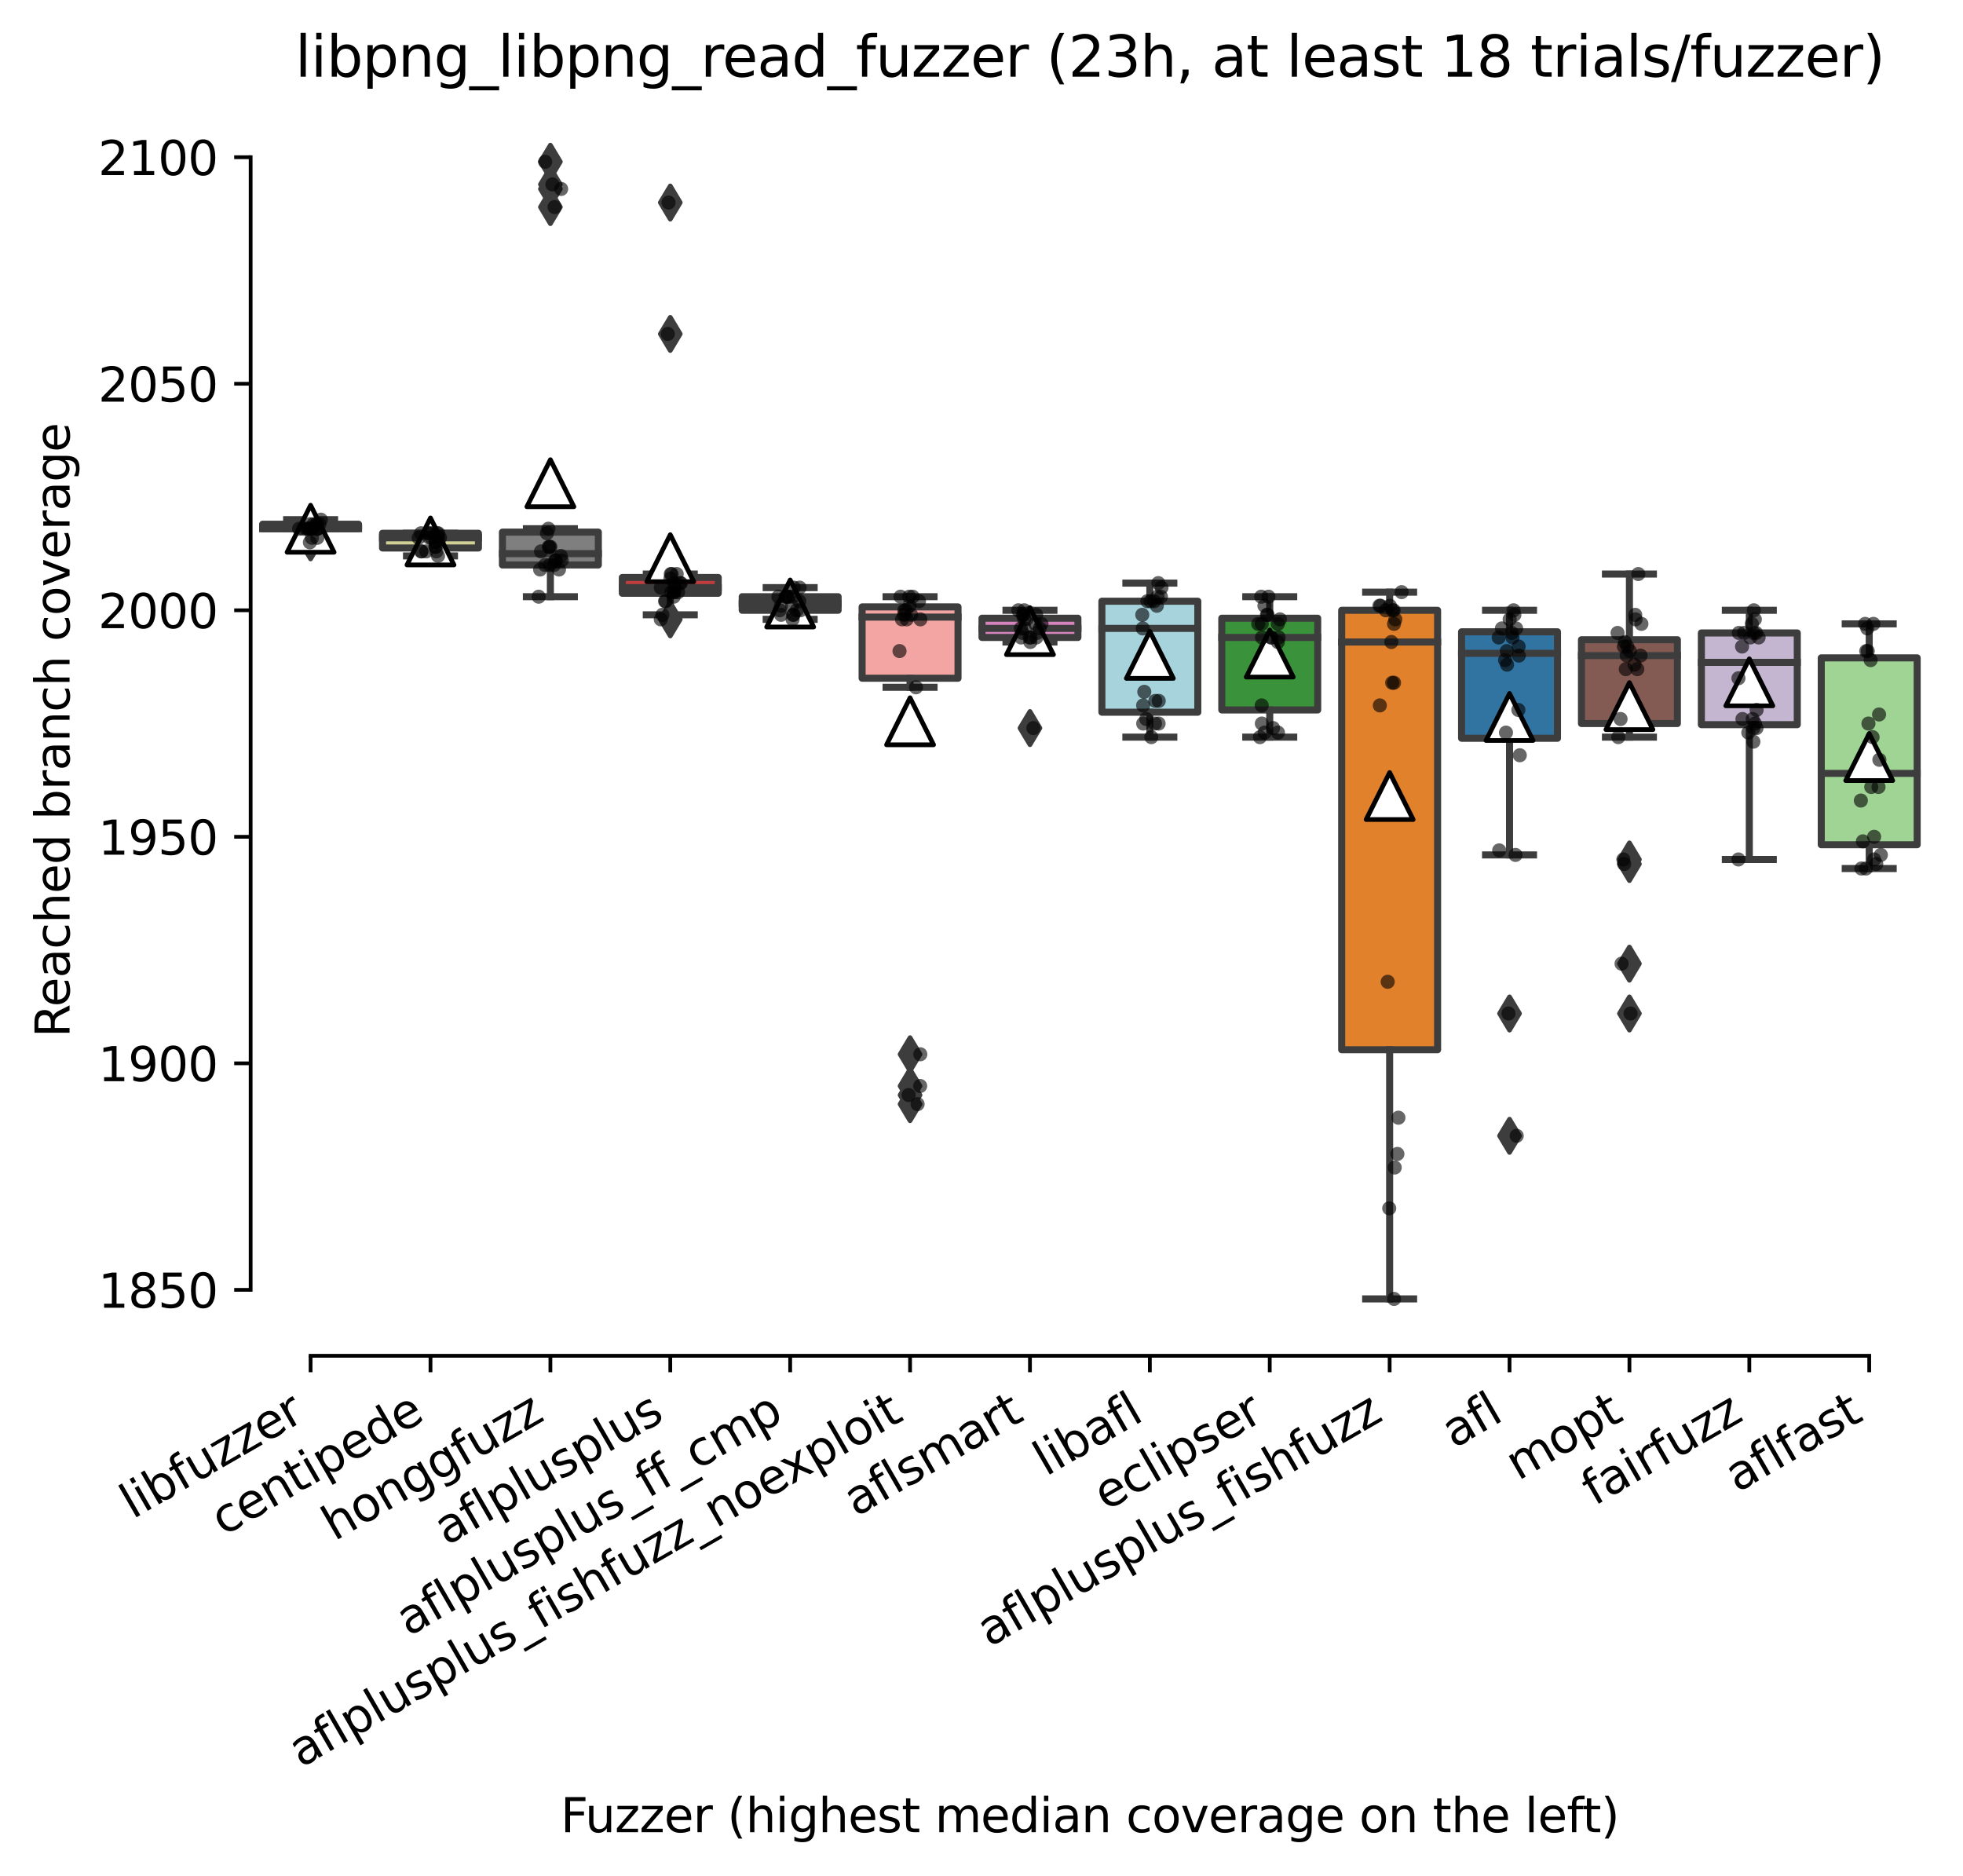 <?xml version="1.0" encoding="utf-8" standalone="no"?>
<!DOCTYPE svg PUBLIC "-//W3C//DTD SVG 1.1//EN"
  "http://www.w3.org/Graphics/SVG/1.1/DTD/svg11.dtd">
<svg xmlns:xlink="http://www.w3.org/1999/xlink" width="417.648pt" height="399.066pt" viewBox="0 0 417.648 399.066" xmlns="http://www.w3.org/2000/svg" version="1.1">
 <defs>
  <style type="text/css">*{stroke-linejoin: round; stroke-linecap: butt}</style>
 </defs>
 <g id="figure_1">
  <g id="patch_1">
   <path d="M 0 399.066 
L 417.648 399.066 
L 417.648 0 
L 0 0 
z
" style="fill: #ffffff"/>
  </g>
  <g id="axes_1">
   <g id="patch_2">
    <path d="M 53.328 288.43 
L 410.448 288.43 
L 410.448 22.318 
L 53.328 22.318 
z
" style="fill: #ffffff"/>
   </g>
   <g id="patch_3">
    <path d="M 55.879 112.484 
L 76.286 112.484 
L 76.286 111.52 
L 55.879 111.52 
L 55.879 112.484 
z
" clip-path="url(#p3daa845dde)" style="fill: #b5c8e1; stroke: #3d3d3d; stroke-width: 1.5; stroke-linejoin: miter"/>
   </g>
   <g id="patch_4">
    <path d="M 81.388 116.58 
L 101.794 116.58 
L 101.794 113.448 
L 81.388 113.448 
L 81.388 116.58 
z
" clip-path="url(#p3daa845dde)" style="fill: #d1d197; stroke: #3d3d3d; stroke-width: 1.5; stroke-linejoin: miter"/>
   </g>
   <g id="patch_5">
    <path d="M 106.896 120.195 
L 127.303 120.195 
L 127.303 113.207 
L 106.896 113.207 
L 106.896 120.195 
z
" clip-path="url(#p3daa845dde)" style="fill: #7f7f7f; stroke: #3d3d3d; stroke-width: 1.5; stroke-linejoin: miter"/>
   </g>
   <g id="patch_6">
    <path d="M 132.405 126.218 
L 152.812 126.218 
L 152.812 122.845 
L 132.405 122.845 
L 132.405 126.218 
z
" clip-path="url(#p3daa845dde)" style="fill: #c03d3e; stroke: #3d3d3d; stroke-width: 1.5; stroke-linejoin: miter"/>
   </g>
   <g id="patch_7">
    <path d="M 157.913 129.833 
L 178.32 129.833 
L 178.32 126.941 
L 157.913 126.941 
L 157.913 129.833 
z
" clip-path="url(#p3daa845dde)" style="fill: #c7c7c7; stroke: #3d3d3d; stroke-width: 1.5; stroke-linejoin: miter"/>
   </g>
   <g id="patch_8">
    <path d="M 183.422 144.29 
L 203.829 144.29 
L 203.829 129.11 
L 183.422 129.11 
L 183.422 144.29 
z
" clip-path="url(#p3daa845dde)" style="fill: #f2a5a3; stroke: #3d3d3d; stroke-width: 1.5; stroke-linejoin: miter"/>
   </g>
   <g id="patch_9">
    <path d="M 208.93 135.616 
L 229.337 135.616 
L 229.337 131.519 
L 208.93 131.519 
L 208.93 135.616 
z
" clip-path="url(#p3daa845dde)" style="fill: #d684bd; stroke: #3d3d3d; stroke-width: 1.5; stroke-linejoin: miter"/>
   </g>
   <g id="patch_10">
    <path d="M 234.439 151.519 
L 254.846 151.519 
L 254.846 127.905 
L 234.439 127.905 
L 234.439 151.519 
z
" clip-path="url(#p3daa845dde)" style="fill: #a7d4dc; stroke: #3d3d3d; stroke-width: 1.5; stroke-linejoin: miter"/>
   </g>
   <g id="patch_11">
    <path d="M 259.948 151.037 
L 280.354 151.037 
L 280.354 131.519 
L 259.948 131.519 
L 259.948 151.037 
z
" clip-path="url(#p3daa845dde)" style="fill: #3a923a; stroke: #3d3d3d; stroke-width: 1.5; stroke-linejoin: miter"/>
   </g>
   <g id="patch_12">
    <path d="M 285.456 223.324 
L 305.863 223.324 
L 305.863 129.833 
L 285.456 129.833 
L 285.456 223.324 
z
" clip-path="url(#p3daa845dde)" style="fill: #e1812c; stroke: #3d3d3d; stroke-width: 1.5; stroke-linejoin: miter"/>
   </g>
   <g id="patch_13">
    <path d="M 310.965 157.061 
L 331.372 157.061 
L 331.372 134.411 
L 310.965 134.411 
L 310.965 157.061 
z
" clip-path="url(#p3daa845dde)" style="fill: #3274a1; stroke: #3d3d3d; stroke-width: 1.5; stroke-linejoin: miter"/>
   </g>
   <g id="patch_14">
    <path d="M 336.473 153.928 
L 356.88 153.928 
L 356.88 136.098 
L 336.473 136.098 
L 336.473 153.928 
z
" clip-path="url(#p3daa845dde)" style="fill: #845b53; stroke: #3d3d3d; stroke-width: 1.5; stroke-linejoin: miter"/>
   </g>
   <g id="patch_15">
    <path d="M 361.982 154.169 
L 382.389 154.169 
L 382.389 134.652 
L 361.982 134.652 
L 361.982 154.169 
z
" clip-path="url(#p3daa845dde)" style="fill: #c4b5d0; stroke: #3d3d3d; stroke-width: 1.5; stroke-linejoin: miter"/>
   </g>
   <g id="patch_16">
    <path d="M 387.49 179.711 
L 407.897 179.711 
L 407.897 139.953 
L 387.49 139.953 
L 387.49 179.711 
z
" clip-path="url(#p3daa845dde)" style="fill: #9fd495; stroke: #3d3d3d; stroke-width: 1.5; stroke-linejoin: miter"/>
   </g>
   <g id="matplotlib.axis_1">
    <g id="xtick_1">
     <g id="line2d_1">
      <defs>
       <path id="mc29618f86b" d="M 0 0 
L 0 3.5 
" style="stroke: #000000; stroke-width: 0.8"/>
      </defs>
      <g>
       <use xlink:href="#mc29618f86b" x="66.082" y="288.43" style="stroke: #000000; stroke-width: 0.8"/>
      </g>
     </g>
     <g id="text_1">
      <!-- libfuzzer -->
      <g transform="translate(28.216 323.272) rotate(-30) scale(0.1 -0.1)">
       <defs>
        <path id="DejaVuSans-6c" d="M 603 4863 
L 1178 4863 
L 1178 0 
L 603 0 
L 603 4863 
z
" transform="scale(0.016)"/>
        <path id="DejaVuSans-69" d="M 603 3500 
L 1178 3500 
L 1178 0 
L 603 0 
L 603 3500 
z
M 603 4863 
L 1178 4863 
L 1178 4134 
L 603 4134 
L 603 4863 
z
" transform="scale(0.016)"/>
        <path id="DejaVuSans-62" d="M 3116 1747 
Q 3116 2381 2855 2742 
Q 2594 3103 2138 3103 
Q 1681 3103 1420 2742 
Q 1159 2381 1159 1747 
Q 1159 1113 1420 752 
Q 1681 391 2138 391 
Q 2594 391 2855 752 
Q 3116 1113 3116 1747 
z
M 1159 2969 
Q 1341 3281 1617 3432 
Q 1894 3584 2278 3584 
Q 2916 3584 3314 3078 
Q 3713 2572 3713 1747 
Q 3713 922 3314 415 
Q 2916 -91 2278 -91 
Q 1894 -91 1617 61 
Q 1341 213 1159 525 
L 1159 0 
L 581 0 
L 581 4863 
L 1159 4863 
L 1159 2969 
z
" transform="scale(0.016)"/>
        <path id="DejaVuSans-66" d="M 2375 4863 
L 2375 4384 
L 1825 4384 
Q 1516 4384 1395 4259 
Q 1275 4134 1275 3809 
L 1275 3500 
L 2222 3500 
L 2222 3053 
L 1275 3053 
L 1275 0 
L 697 0 
L 697 3053 
L 147 3053 
L 147 3500 
L 697 3500 
L 697 3744 
Q 697 4328 969 4595 
Q 1241 4863 1831 4863 
L 2375 4863 
z
" transform="scale(0.016)"/>
        <path id="DejaVuSans-75" d="M 544 1381 
L 544 3500 
L 1119 3500 
L 1119 1403 
Q 1119 906 1312 657 
Q 1506 409 1894 409 
Q 2359 409 2629 706 
Q 2900 1003 2900 1516 
L 2900 3500 
L 3475 3500 
L 3475 0 
L 2900 0 
L 2900 538 
Q 2691 219 2414 64 
Q 2138 -91 1772 -91 
Q 1169 -91 856 284 
Q 544 659 544 1381 
z
M 1991 3584 
L 1991 3584 
z
" transform="scale(0.016)"/>
        <path id="DejaVuSans-7a" d="M 353 3500 
L 3084 3500 
L 3084 2975 
L 922 459 
L 3084 459 
L 3084 0 
L 275 0 
L 275 525 
L 2438 3041 
L 353 3041 
L 353 3500 
z
" transform="scale(0.016)"/>
        <path id="DejaVuSans-65" d="M 3597 1894 
L 3597 1613 
L 953 1613 
Q 991 1019 1311 708 
Q 1631 397 2203 397 
Q 2534 397 2845 478 
Q 3156 559 3463 722 
L 3463 178 
Q 3153 47 2828 -22 
Q 2503 -91 2169 -91 
Q 1331 -91 842 396 
Q 353 884 353 1716 
Q 353 2575 817 3079 
Q 1281 3584 2069 3584 
Q 2775 3584 3186 3129 
Q 3597 2675 3597 1894 
z
M 3022 2063 
Q 3016 2534 2758 2815 
Q 2500 3097 2075 3097 
Q 1594 3097 1305 2825 
Q 1016 2553 972 2059 
L 3022 2063 
z
" transform="scale(0.016)"/>
        <path id="DejaVuSans-72" d="M 2631 2963 
Q 2534 3019 2420 3045 
Q 2306 3072 2169 3072 
Q 1681 3072 1420 2755 
Q 1159 2438 1159 1844 
L 1159 0 
L 581 0 
L 581 3500 
L 1159 3500 
L 1159 2956 
Q 1341 3275 1631 3429 
Q 1922 3584 2338 3584 
Q 2397 3584 2469 3576 
Q 2541 3569 2628 3553 
L 2631 2963 
z
" transform="scale(0.016)"/>
       </defs>
       <use xlink:href="#DejaVuSans-6c"/>
       <use xlink:href="#DejaVuSans-69" x="27.783"/>
       <use xlink:href="#DejaVuSans-62" x="55.566"/>
       <use xlink:href="#DejaVuSans-66" x="119.043"/>
       <use xlink:href="#DejaVuSans-75" x="154.248"/>
       <use xlink:href="#DejaVuSans-7a" x="217.627"/>
       <use xlink:href="#DejaVuSans-7a" x="270.117"/>
       <use xlink:href="#DejaVuSans-65" x="322.607"/>
       <use xlink:href="#DejaVuSans-72" x="384.131"/>
      </g>
     </g>
    </g>
    <g id="xtick_2">
     <g id="line2d_2">
      <g>
       <use xlink:href="#mc29618f86b" x="91.591" y="288.43" style="stroke: #000000; stroke-width: 0.8"/>
      </g>
     </g>
     <g id="text_2">
      <!-- centipede -->
      <g transform="translate(47.518 326.856) rotate(-30) scale(0.1 -0.1)">
       <defs>
        <path id="DejaVuSans-63" d="M 3122 3366 
L 3122 2828 
Q 2878 2963 2633 3030 
Q 2388 3097 2138 3097 
Q 1578 3097 1268 2742 
Q 959 2388 959 1747 
Q 959 1106 1268 751 
Q 1578 397 2138 397 
Q 2388 397 2633 464 
Q 2878 531 3122 666 
L 3122 134 
Q 2881 22 2623 -34 
Q 2366 -91 2075 -91 
Q 1284 -91 818 406 
Q 353 903 353 1747 
Q 353 2603 823 3093 
Q 1294 3584 2113 3584 
Q 2378 3584 2631 3529 
Q 2884 3475 3122 3366 
z
" transform="scale(0.016)"/>
        <path id="DejaVuSans-6e" d="M 3513 2113 
L 3513 0 
L 2938 0 
L 2938 2094 
Q 2938 2591 2744 2837 
Q 2550 3084 2163 3084 
Q 1697 3084 1428 2787 
Q 1159 2491 1159 1978 
L 1159 0 
L 581 0 
L 581 3500 
L 1159 3500 
L 1159 2956 
Q 1366 3272 1645 3428 
Q 1925 3584 2291 3584 
Q 2894 3584 3203 3211 
Q 3513 2838 3513 2113 
z
" transform="scale(0.016)"/>
        <path id="DejaVuSans-74" d="M 1172 4494 
L 1172 3500 
L 2356 3500 
L 2356 3053 
L 1172 3053 
L 1172 1153 
Q 1172 725 1289 603 
Q 1406 481 1766 481 
L 2356 481 
L 2356 0 
L 1766 0 
Q 1100 0 847 248 
Q 594 497 594 1153 
L 594 3053 
L 172 3053 
L 172 3500 
L 594 3500 
L 594 4494 
L 1172 4494 
z
" transform="scale(0.016)"/>
        <path id="DejaVuSans-70" d="M 1159 525 
L 1159 -1331 
L 581 -1331 
L 581 3500 
L 1159 3500 
L 1159 2969 
Q 1341 3281 1617 3432 
Q 1894 3584 2278 3584 
Q 2916 3584 3314 3078 
Q 3713 2572 3713 1747 
Q 3713 922 3314 415 
Q 2916 -91 2278 -91 
Q 1894 -91 1617 61 
Q 1341 213 1159 525 
z
M 3116 1747 
Q 3116 2381 2855 2742 
Q 2594 3103 2138 3103 
Q 1681 3103 1420 2742 
Q 1159 2381 1159 1747 
Q 1159 1113 1420 752 
Q 1681 391 2138 391 
Q 2594 391 2855 752 
Q 3116 1113 3116 1747 
z
" transform="scale(0.016)"/>
        <path id="DejaVuSans-64" d="M 2906 2969 
L 2906 4863 
L 3481 4863 
L 3481 0 
L 2906 0 
L 2906 525 
Q 2725 213 2448 61 
Q 2172 -91 1784 -91 
Q 1150 -91 751 415 
Q 353 922 353 1747 
Q 353 2572 751 3078 
Q 1150 3584 1784 3584 
Q 2172 3584 2448 3432 
Q 2725 3281 2906 2969 
z
M 947 1747 
Q 947 1113 1208 752 
Q 1469 391 1925 391 
Q 2381 391 2643 752 
Q 2906 1113 2906 1747 
Q 2906 2381 2643 2742 
Q 2381 3103 1925 3103 
Q 1469 3103 1208 2742 
Q 947 2381 947 1747 
z
" transform="scale(0.016)"/>
       </defs>
       <use xlink:href="#DejaVuSans-63"/>
       <use xlink:href="#DejaVuSans-65" x="54.98"/>
       <use xlink:href="#DejaVuSans-6e" x="116.504"/>
       <use xlink:href="#DejaVuSans-74" x="179.883"/>
       <use xlink:href="#DejaVuSans-69" x="219.092"/>
       <use xlink:href="#DejaVuSans-70" x="246.875"/>
       <use xlink:href="#DejaVuSans-65" x="310.352"/>
       <use xlink:href="#DejaVuSans-64" x="371.875"/>
       <use xlink:href="#DejaVuSans-65" x="435.352"/>
      </g>
     </g>
    </g>
    <g id="xtick_3">
     <g id="line2d_3">
      <g>
       <use xlink:href="#mc29618f86b" x="117.1" y="288.43" style="stroke: #000000; stroke-width: 0.8"/>
      </g>
     </g>
     <g id="text_3">
      <!-- honggfuzz -->
      <g transform="translate(71.16 327.933) rotate(-30) scale(0.1 -0.1)">
       <defs>
        <path id="DejaVuSans-68" d="M 3513 2113 
L 3513 0 
L 2938 0 
L 2938 2094 
Q 2938 2591 2744 2837 
Q 2550 3084 2163 3084 
Q 1697 3084 1428 2787 
Q 1159 2491 1159 1978 
L 1159 0 
L 581 0 
L 581 4863 
L 1159 4863 
L 1159 2956 
Q 1366 3272 1645 3428 
Q 1925 3584 2291 3584 
Q 2894 3584 3203 3211 
Q 3513 2838 3513 2113 
z
" transform="scale(0.016)"/>
        <path id="DejaVuSans-6f" d="M 1959 3097 
Q 1497 3097 1228 2736 
Q 959 2375 959 1747 
Q 959 1119 1226 758 
Q 1494 397 1959 397 
Q 2419 397 2687 759 
Q 2956 1122 2956 1747 
Q 2956 2369 2687 2733 
Q 2419 3097 1959 3097 
z
M 1959 3584 
Q 2709 3584 3137 3096 
Q 3566 2609 3566 1747 
Q 3566 888 3137 398 
Q 2709 -91 1959 -91 
Q 1206 -91 779 398 
Q 353 888 353 1747 
Q 353 2609 779 3096 
Q 1206 3584 1959 3584 
z
" transform="scale(0.016)"/>
        <path id="DejaVuSans-67" d="M 2906 1791 
Q 2906 2416 2648 2759 
Q 2391 3103 1925 3103 
Q 1463 3103 1205 2759 
Q 947 2416 947 1791 
Q 947 1169 1205 825 
Q 1463 481 1925 481 
Q 2391 481 2648 825 
Q 2906 1169 2906 1791 
z
M 3481 434 
Q 3481 -459 3084 -895 
Q 2688 -1331 1869 -1331 
Q 1566 -1331 1297 -1286 
Q 1028 -1241 775 -1147 
L 775 -588 
Q 1028 -725 1275 -790 
Q 1522 -856 1778 -856 
Q 2344 -856 2625 -561 
Q 2906 -266 2906 331 
L 2906 616 
Q 2728 306 2450 153 
Q 2172 0 1784 0 
Q 1141 0 747 490 
Q 353 981 353 1791 
Q 353 2603 747 3093 
Q 1141 3584 1784 3584 
Q 2172 3584 2450 3431 
Q 2728 3278 2906 2969 
L 2906 3500 
L 3481 3500 
L 3481 434 
z
" transform="scale(0.016)"/>
       </defs>
       <use xlink:href="#DejaVuSans-68"/>
       <use xlink:href="#DejaVuSans-6f" x="63.379"/>
       <use xlink:href="#DejaVuSans-6e" x="124.561"/>
       <use xlink:href="#DejaVuSans-67" x="187.939"/>
       <use xlink:href="#DejaVuSans-67" x="251.416"/>
       <use xlink:href="#DejaVuSans-66" x="314.893"/>
       <use xlink:href="#DejaVuSans-75" x="350.098"/>
       <use xlink:href="#DejaVuSans-7a" x="413.477"/>
       <use xlink:href="#DejaVuSans-7a" x="465.967"/>
      </g>
     </g>
    </g>
    <g id="xtick_4">
     <g id="line2d_4">
      <g>
       <use xlink:href="#mc29618f86b" x="142.608" y="288.43" style="stroke: #000000; stroke-width: 0.8"/>
      </g>
     </g>
     <g id="text_4">
      <!-- aflplusplus -->
      <g transform="translate(94.999 328.897) rotate(-30) scale(0.1 -0.1)">
       <defs>
        <path id="DejaVuSans-61" d="M 2194 1759 
Q 1497 1759 1228 1600 
Q 959 1441 959 1056 
Q 959 750 1161 570 
Q 1363 391 1709 391 
Q 2188 391 2477 730 
Q 2766 1069 2766 1631 
L 2766 1759 
L 2194 1759 
z
M 3341 1997 
L 3341 0 
L 2766 0 
L 2766 531 
Q 2569 213 2275 61 
Q 1981 -91 1556 -91 
Q 1019 -91 701 211 
Q 384 513 384 1019 
Q 384 1609 779 1909 
Q 1175 2209 1959 2209 
L 2766 2209 
L 2766 2266 
Q 2766 2663 2505 2880 
Q 2244 3097 1772 3097 
Q 1472 3097 1187 3025 
Q 903 2953 641 2809 
L 641 3341 
Q 956 3463 1253 3523 
Q 1550 3584 1831 3584 
Q 2591 3584 2966 3190 
Q 3341 2797 3341 1997 
z
" transform="scale(0.016)"/>
        <path id="DejaVuSans-73" d="M 2834 3397 
L 2834 2853 
Q 2591 2978 2328 3040 
Q 2066 3103 1784 3103 
Q 1356 3103 1142 2972 
Q 928 2841 928 2578 
Q 928 2378 1081 2264 
Q 1234 2150 1697 2047 
L 1894 2003 
Q 2506 1872 2764 1633 
Q 3022 1394 3022 966 
Q 3022 478 2636 193 
Q 2250 -91 1575 -91 
Q 1294 -91 989 -36 
Q 684 19 347 128 
L 347 722 
Q 666 556 975 473 
Q 1284 391 1588 391 
Q 1994 391 2212 530 
Q 2431 669 2431 922 
Q 2431 1156 2273 1281 
Q 2116 1406 1581 1522 
L 1381 1569 
Q 847 1681 609 1914 
Q 372 2147 372 2553 
Q 372 3047 722 3315 
Q 1072 3584 1716 3584 
Q 2034 3584 2315 3537 
Q 2597 3491 2834 3397 
z
" transform="scale(0.016)"/>
       </defs>
       <use xlink:href="#DejaVuSans-61"/>
       <use xlink:href="#DejaVuSans-66" x="61.279"/>
       <use xlink:href="#DejaVuSans-6c" x="96.484"/>
       <use xlink:href="#DejaVuSans-70" x="124.268"/>
       <use xlink:href="#DejaVuSans-6c" x="187.744"/>
       <use xlink:href="#DejaVuSans-75" x="215.527"/>
       <use xlink:href="#DejaVuSans-73" x="278.906"/>
       <use xlink:href="#DejaVuSans-70" x="331.006"/>
       <use xlink:href="#DejaVuSans-6c" x="394.482"/>
       <use xlink:href="#DejaVuSans-75" x="422.266"/>
       <use xlink:href="#DejaVuSans-73" x="485.645"/>
      </g>
     </g>
    </g>
    <g id="xtick_5">
     <g id="line2d_5">
      <g>
       <use xlink:href="#mc29618f86b" x="168.117" y="288.43" style="stroke: #000000; stroke-width: 0.8"/>
      </g>
     </g>
     <g id="text_5">
      <!-- aflplusplus_ff_cmp -->
      <g transform="translate(86.916 348.211) rotate(-30) scale(0.1 -0.1)">
       <defs>
        <path id="DejaVuSans-5f" d="M 3263 -1063 
L 3263 -1509 
L -63 -1509 
L -63 -1063 
L 3263 -1063 
z
" transform="scale(0.016)"/>
        <path id="DejaVuSans-6d" d="M 3328 2828 
Q 3544 3216 3844 3400 
Q 4144 3584 4550 3584 
Q 5097 3584 5394 3201 
Q 5691 2819 5691 2113 
L 5691 0 
L 5113 0 
L 5113 2094 
Q 5113 2597 4934 2840 
Q 4756 3084 4391 3084 
Q 3944 3084 3684 2787 
Q 3425 2491 3425 1978 
L 3425 0 
L 2847 0 
L 2847 2094 
Q 2847 2600 2669 2842 
Q 2491 3084 2119 3084 
Q 1678 3084 1418 2786 
Q 1159 2488 1159 1978 
L 1159 0 
L 581 0 
L 581 3500 
L 1159 3500 
L 1159 2956 
Q 1356 3278 1631 3431 
Q 1906 3584 2284 3584 
Q 2666 3584 2933 3390 
Q 3200 3197 3328 2828 
z
" transform="scale(0.016)"/>
       </defs>
       <use xlink:href="#DejaVuSans-61"/>
       <use xlink:href="#DejaVuSans-66" x="61.279"/>
       <use xlink:href="#DejaVuSans-6c" x="96.484"/>
       <use xlink:href="#DejaVuSans-70" x="124.268"/>
       <use xlink:href="#DejaVuSans-6c" x="187.744"/>
       <use xlink:href="#DejaVuSans-75" x="215.527"/>
       <use xlink:href="#DejaVuSans-73" x="278.906"/>
       <use xlink:href="#DejaVuSans-70" x="331.006"/>
       <use xlink:href="#DejaVuSans-6c" x="394.482"/>
       <use xlink:href="#DejaVuSans-75" x="422.266"/>
       <use xlink:href="#DejaVuSans-73" x="485.645"/>
       <use xlink:href="#DejaVuSans-5f" x="537.744"/>
       <use xlink:href="#DejaVuSans-66" x="587.744"/>
       <use xlink:href="#DejaVuSans-66" x="622.949"/>
       <use xlink:href="#DejaVuSans-5f" x="658.154"/>
       <use xlink:href="#DejaVuSans-63" x="708.154"/>
       <use xlink:href="#DejaVuSans-6d" x="763.135"/>
       <use xlink:href="#DejaVuSans-70" x="860.547"/>
      </g>
     </g>
    </g>
    <g id="xtick_6">
     <g id="line2d_6">
      <g>
       <use xlink:href="#mc29618f86b" x="193.625" y="288.43" style="stroke: #000000; stroke-width: 0.8"/>
      </g>
     </g>
     <g id="text_6">
      <!-- aflplusplus_fishfuzz_noexploit -->
      <g transform="translate(64.041 376.146) rotate(-30) scale(0.1 -0.1)">
       <defs>
        <path id="DejaVuSans-78" d="M 3513 3500 
L 2247 1797 
L 3578 0 
L 2900 0 
L 1881 1375 
L 863 0 
L 184 0 
L 1544 1831 
L 300 3500 
L 978 3500 
L 1906 2253 
L 2834 3500 
L 3513 3500 
z
" transform="scale(0.016)"/>
       </defs>
       <use xlink:href="#DejaVuSans-61"/>
       <use xlink:href="#DejaVuSans-66" x="61.279"/>
       <use xlink:href="#DejaVuSans-6c" x="96.484"/>
       <use xlink:href="#DejaVuSans-70" x="124.268"/>
       <use xlink:href="#DejaVuSans-6c" x="187.744"/>
       <use xlink:href="#DejaVuSans-75" x="215.527"/>
       <use xlink:href="#DejaVuSans-73" x="278.906"/>
       <use xlink:href="#DejaVuSans-70" x="331.006"/>
       <use xlink:href="#DejaVuSans-6c" x="394.482"/>
       <use xlink:href="#DejaVuSans-75" x="422.266"/>
       <use xlink:href="#DejaVuSans-73" x="485.645"/>
       <use xlink:href="#DejaVuSans-5f" x="537.744"/>
       <use xlink:href="#DejaVuSans-66" x="587.744"/>
       <use xlink:href="#DejaVuSans-69" x="622.949"/>
       <use xlink:href="#DejaVuSans-73" x="650.732"/>
       <use xlink:href="#DejaVuSans-68" x="702.832"/>
       <use xlink:href="#DejaVuSans-66" x="766.211"/>
       <use xlink:href="#DejaVuSans-75" x="801.416"/>
       <use xlink:href="#DejaVuSans-7a" x="864.795"/>
       <use xlink:href="#DejaVuSans-7a" x="917.285"/>
       <use xlink:href="#DejaVuSans-5f" x="969.775"/>
       <use xlink:href="#DejaVuSans-6e" x="1019.775"/>
       <use xlink:href="#DejaVuSans-6f" x="1083.154"/>
       <use xlink:href="#DejaVuSans-65" x="1144.336"/>
       <use xlink:href="#DejaVuSans-78" x="1204.109"/>
       <use xlink:href="#DejaVuSans-70" x="1263.289"/>
       <use xlink:href="#DejaVuSans-6c" x="1326.766"/>
       <use xlink:href="#DejaVuSans-6f" x="1354.549"/>
       <use xlink:href="#DejaVuSans-69" x="1415.73"/>
       <use xlink:href="#DejaVuSans-74" x="1443.514"/>
      </g>
     </g>
    </g>
    <g id="xtick_7">
     <g id="line2d_7">
      <g>
       <use xlink:href="#mc29618f86b" x="219.134" y="288.43" style="stroke: #000000; stroke-width: 0.8"/>
      </g>
     </g>
     <g id="text_7">
      <!-- aflsmart -->
      <g transform="translate(182.123 322.779) rotate(-30) scale(0.1 -0.1)">
       <use xlink:href="#DejaVuSans-61"/>
       <use xlink:href="#DejaVuSans-66" x="61.279"/>
       <use xlink:href="#DejaVuSans-6c" x="96.484"/>
       <use xlink:href="#DejaVuSans-73" x="124.268"/>
       <use xlink:href="#DejaVuSans-6d" x="176.367"/>
       <use xlink:href="#DejaVuSans-61" x="273.779"/>
       <use xlink:href="#DejaVuSans-72" x="335.059"/>
       <use xlink:href="#DejaVuSans-74" x="376.172"/>
      </g>
     </g>
    </g>
    <g id="xtick_8">
     <g id="line2d_8">
      <g>
       <use xlink:href="#mc29618f86b" x="244.642" y="288.43" style="stroke: #000000; stroke-width: 0.8"/>
      </g>
     </g>
     <g id="text_8">
      <!-- libafl -->
      <g transform="translate(222.531 314.176) rotate(-30) scale(0.1 -0.1)">
       <use xlink:href="#DejaVuSans-6c"/>
       <use xlink:href="#DejaVuSans-69" x="27.783"/>
       <use xlink:href="#DejaVuSans-62" x="55.566"/>
       <use xlink:href="#DejaVuSans-61" x="119.043"/>
       <use xlink:href="#DejaVuSans-66" x="180.322"/>
       <use xlink:href="#DejaVuSans-6c" x="215.527"/>
      </g>
     </g>
    </g>
    <g id="xtick_9">
     <g id="line2d_9">
      <g>
       <use xlink:href="#mc29618f86b" x="270.151" y="288.43" style="stroke: #000000; stroke-width: 0.8"/>
      </g>
     </g>
     <g id="text_9">
      <!-- eclipser -->
      <g transform="translate(235.31 321.525) rotate(-30) scale(0.1 -0.1)">
       <use xlink:href="#DejaVuSans-65"/>
       <use xlink:href="#DejaVuSans-63" x="61.523"/>
       <use xlink:href="#DejaVuSans-6c" x="116.504"/>
       <use xlink:href="#DejaVuSans-69" x="144.287"/>
       <use xlink:href="#DejaVuSans-70" x="172.07"/>
       <use xlink:href="#DejaVuSans-73" x="235.547"/>
       <use xlink:href="#DejaVuSans-65" x="287.646"/>
       <use xlink:href="#DejaVuSans-72" x="349.17"/>
      </g>
     </g>
    </g>
    <g id="xtick_10">
     <g id="line2d_10">
      <g>
       <use xlink:href="#mc29618f86b" x="295.66" y="288.43" style="stroke: #000000; stroke-width: 0.8"/>
      </g>
     </g>
     <g id="text_10">
      <!-- aflplusplus_fishfuzz -->
      <g transform="translate(210.499 350.497) rotate(-30) scale(0.1 -0.1)">
       <use xlink:href="#DejaVuSans-61"/>
       <use xlink:href="#DejaVuSans-66" x="61.279"/>
       <use xlink:href="#DejaVuSans-6c" x="96.484"/>
       <use xlink:href="#DejaVuSans-70" x="124.268"/>
       <use xlink:href="#DejaVuSans-6c" x="187.744"/>
       <use xlink:href="#DejaVuSans-75" x="215.527"/>
       <use xlink:href="#DejaVuSans-73" x="278.906"/>
       <use xlink:href="#DejaVuSans-70" x="331.006"/>
       <use xlink:href="#DejaVuSans-6c" x="394.482"/>
       <use xlink:href="#DejaVuSans-75" x="422.266"/>
       <use xlink:href="#DejaVuSans-73" x="485.645"/>
       <use xlink:href="#DejaVuSans-5f" x="537.744"/>
       <use xlink:href="#DejaVuSans-66" x="587.744"/>
       <use xlink:href="#DejaVuSans-69" x="622.949"/>
       <use xlink:href="#DejaVuSans-73" x="650.732"/>
       <use xlink:href="#DejaVuSans-68" x="702.832"/>
       <use xlink:href="#DejaVuSans-66" x="766.211"/>
       <use xlink:href="#DejaVuSans-75" x="801.416"/>
       <use xlink:href="#DejaVuSans-7a" x="864.795"/>
       <use xlink:href="#DejaVuSans-7a" x="917.285"/>
      </g>
     </g>
    </g>
    <g id="xtick_11">
     <g id="line2d_11">
      <g>
       <use xlink:href="#mc29618f86b" x="321.168" y="288.43" style="stroke: #000000; stroke-width: 0.8"/>
      </g>
     </g>
     <g id="text_11">
      <!-- afl -->
      <g transform="translate(309.367 308.224) rotate(-30) scale(0.1 -0.1)">
       <use xlink:href="#DejaVuSans-61"/>
       <use xlink:href="#DejaVuSans-66" x="61.279"/>
       <use xlink:href="#DejaVuSans-6c" x="96.484"/>
      </g>
     </g>
    </g>
    <g id="xtick_12">
     <g id="line2d_12">
      <g>
       <use xlink:href="#mc29618f86b" x="346.677" y="288.43" style="stroke: #000000; stroke-width: 0.8"/>
      </g>
     </g>
     <g id="text_12">
      <!-- mopt -->
      <g transform="translate(323.009 315.075) rotate(-30) scale(0.1 -0.1)">
       <use xlink:href="#DejaVuSans-6d"/>
       <use xlink:href="#DejaVuSans-6f" x="97.412"/>
       <use xlink:href="#DejaVuSans-70" x="158.594"/>
       <use xlink:href="#DejaVuSans-74" x="222.07"/>
      </g>
     </g>
    </g>
    <g id="xtick_13">
     <g id="line2d_13">
      <g>
       <use xlink:href="#mc29618f86b" x="372.185" y="288.43" style="stroke: #000000; stroke-width: 0.8"/>
      </g>
     </g>
     <g id="text_13">
      <!-- fairfuzz -->
      <g transform="translate(339.196 320.457) rotate(-30) scale(0.1 -0.1)">
       <use xlink:href="#DejaVuSans-66"/>
       <use xlink:href="#DejaVuSans-61" x="35.205"/>
       <use xlink:href="#DejaVuSans-69" x="96.484"/>
       <use xlink:href="#DejaVuSans-72" x="124.268"/>
       <use xlink:href="#DejaVuSans-66" x="165.381"/>
       <use xlink:href="#DejaVuSans-75" x="200.586"/>
       <use xlink:href="#DejaVuSans-7a" x="263.965"/>
       <use xlink:href="#DejaVuSans-7a" x="316.455"/>
      </g>
     </g>
    </g>
    <g id="xtick_14">
     <g id="line2d_14">
      <g>
       <use xlink:href="#mc29618f86b" x="397.694" y="288.43" style="stroke: #000000; stroke-width: 0.8"/>
      </g>
     </g>
     <g id="text_14">
      <!-- aflfast -->
      <g transform="translate(369.63 317.613) rotate(-30) scale(0.1 -0.1)">
       <use xlink:href="#DejaVuSans-61"/>
       <use xlink:href="#DejaVuSans-66" x="61.279"/>
       <use xlink:href="#DejaVuSans-6c" x="96.484"/>
       <use xlink:href="#DejaVuSans-66" x="124.268"/>
       <use xlink:href="#DejaVuSans-61" x="159.473"/>
       <use xlink:href="#DejaVuSans-73" x="220.752"/>
       <use xlink:href="#DejaVuSans-74" x="272.852"/>
      </g>
     </g>
    </g>
    <g id="text_15">
     <!-- Fuzzer (highest median coverage on the left) -->
     <g transform="translate(119.27 389.786) scale(0.1 -0.1)">
      <defs>
       <path id="DejaVuSans-46" d="M 628 4666 
L 3309 4666 
L 3309 4134 
L 1259 4134 
L 1259 2759 
L 3109 2759 
L 3109 2228 
L 1259 2228 
L 1259 0 
L 628 0 
L 628 4666 
z
" transform="scale(0.016)"/>
       <path id="DejaVuSans-20" transform="scale(0.016)"/>
       <path id="DejaVuSans-28" d="M 1984 4856 
Q 1566 4138 1362 3434 
Q 1159 2731 1159 2009 
Q 1159 1288 1364 580 
Q 1569 -128 1984 -844 
L 1484 -844 
Q 1016 -109 783 600 
Q 550 1309 550 2009 
Q 550 2706 781 3412 
Q 1013 4119 1484 4856 
L 1984 4856 
z
" transform="scale(0.016)"/>
       <path id="DejaVuSans-76" d="M 191 3500 
L 800 3500 
L 1894 563 
L 2988 3500 
L 3597 3500 
L 2284 0 
L 1503 0 
L 191 3500 
z
" transform="scale(0.016)"/>
       <path id="DejaVuSans-29" d="M 513 4856 
L 1013 4856 
Q 1481 4119 1714 3412 
Q 1947 2706 1947 2009 
Q 1947 1309 1714 600 
Q 1481 -109 1013 -844 
L 513 -844 
Q 928 -128 1133 580 
Q 1338 1288 1338 2009 
Q 1338 2731 1133 3434 
Q 928 4138 513 4856 
z
" transform="scale(0.016)"/>
      </defs>
      <use xlink:href="#DejaVuSans-46"/>
      <use xlink:href="#DejaVuSans-75" x="52.02"/>
      <use xlink:href="#DejaVuSans-7a" x="115.398"/>
      <use xlink:href="#DejaVuSans-7a" x="167.889"/>
      <use xlink:href="#DejaVuSans-65" x="220.379"/>
      <use xlink:href="#DejaVuSans-72" x="281.902"/>
      <use xlink:href="#DejaVuSans-20" x="323.016"/>
      <use xlink:href="#DejaVuSans-28" x="354.803"/>
      <use xlink:href="#DejaVuSans-68" x="393.816"/>
      <use xlink:href="#DejaVuSans-69" x="457.195"/>
      <use xlink:href="#DejaVuSans-67" x="484.979"/>
      <use xlink:href="#DejaVuSans-68" x="548.455"/>
      <use xlink:href="#DejaVuSans-65" x="611.834"/>
      <use xlink:href="#DejaVuSans-73" x="673.357"/>
      <use xlink:href="#DejaVuSans-74" x="725.457"/>
      <use xlink:href="#DejaVuSans-20" x="764.666"/>
      <use xlink:href="#DejaVuSans-6d" x="796.453"/>
      <use xlink:href="#DejaVuSans-65" x="893.865"/>
      <use xlink:href="#DejaVuSans-64" x="955.389"/>
      <use xlink:href="#DejaVuSans-69" x="1018.865"/>
      <use xlink:href="#DejaVuSans-61" x="1046.648"/>
      <use xlink:href="#DejaVuSans-6e" x="1107.928"/>
      <use xlink:href="#DejaVuSans-20" x="1171.307"/>
      <use xlink:href="#DejaVuSans-63" x="1203.094"/>
      <use xlink:href="#DejaVuSans-6f" x="1258.074"/>
      <use xlink:href="#DejaVuSans-76" x="1319.256"/>
      <use xlink:href="#DejaVuSans-65" x="1378.436"/>
      <use xlink:href="#DejaVuSans-72" x="1439.959"/>
      <use xlink:href="#DejaVuSans-61" x="1481.072"/>
      <use xlink:href="#DejaVuSans-67" x="1542.352"/>
      <use xlink:href="#DejaVuSans-65" x="1605.828"/>
      <use xlink:href="#DejaVuSans-20" x="1667.352"/>
      <use xlink:href="#DejaVuSans-6f" x="1699.139"/>
      <use xlink:href="#DejaVuSans-6e" x="1760.32"/>
      <use xlink:href="#DejaVuSans-20" x="1823.699"/>
      <use xlink:href="#DejaVuSans-74" x="1855.486"/>
      <use xlink:href="#DejaVuSans-68" x="1894.695"/>
      <use xlink:href="#DejaVuSans-65" x="1958.074"/>
      <use xlink:href="#DejaVuSans-20" x="2019.598"/>
      <use xlink:href="#DejaVuSans-6c" x="2051.385"/>
      <use xlink:href="#DejaVuSans-65" x="2079.168"/>
      <use xlink:href="#DejaVuSans-66" x="2140.691"/>
      <use xlink:href="#DejaVuSans-74" x="2174.146"/>
      <use xlink:href="#DejaVuSans-29" x="2213.355"/>
     </g>
    </g>
   </g>
   <g id="matplotlib.axis_2">
    <g id="ytick_1">
     <g id="line2d_15">
      <defs>
       <path id="md50b2ba2c6" d="M 0 0 
L -3.5 0 
" style="stroke: #000000; stroke-width: 0.8"/>
      </defs>
      <g>
       <use xlink:href="#md50b2ba2c6" x="53.328" y="274.406" style="stroke: #000000; stroke-width: 0.8"/>
      </g>
     </g>
     <g id="text_16">
      <!-- 1850 -->
      <g transform="translate(20.878 278.206) scale(0.1 -0.1)">
       <defs>
        <path id="DejaVuSans-31" d="M 794 531 
L 1825 531 
L 1825 4091 
L 703 3866 
L 703 4441 
L 1819 4666 
L 2450 4666 
L 2450 531 
L 3481 531 
L 3481 0 
L 794 0 
L 794 531 
z
" transform="scale(0.016)"/>
        <path id="DejaVuSans-38" d="M 2034 2216 
Q 1584 2216 1326 1975 
Q 1069 1734 1069 1313 
Q 1069 891 1326 650 
Q 1584 409 2034 409 
Q 2484 409 2743 651 
Q 3003 894 3003 1313 
Q 3003 1734 2745 1975 
Q 2488 2216 2034 2216 
z
M 1403 2484 
Q 997 2584 770 2862 
Q 544 3141 544 3541 
Q 544 4100 942 4425 
Q 1341 4750 2034 4750 
Q 2731 4750 3128 4425 
Q 3525 4100 3525 3541 
Q 3525 3141 3298 2862 
Q 3072 2584 2669 2484 
Q 3125 2378 3379 2068 
Q 3634 1759 3634 1313 
Q 3634 634 3220 271 
Q 2806 -91 2034 -91 
Q 1263 -91 848 271 
Q 434 634 434 1313 
Q 434 1759 690 2068 
Q 947 2378 1403 2484 
z
M 1172 3481 
Q 1172 3119 1398 2916 
Q 1625 2713 2034 2713 
Q 2441 2713 2670 2916 
Q 2900 3119 2900 3481 
Q 2900 3844 2670 4047 
Q 2441 4250 2034 4250 
Q 1625 4250 1398 4047 
Q 1172 3844 1172 3481 
z
" transform="scale(0.016)"/>
        <path id="DejaVuSans-35" d="M 691 4666 
L 3169 4666 
L 3169 4134 
L 1269 4134 
L 1269 2991 
Q 1406 3038 1543 3061 
Q 1681 3084 1819 3084 
Q 2600 3084 3056 2656 
Q 3513 2228 3513 1497 
Q 3513 744 3044 326 
Q 2575 -91 1722 -91 
Q 1428 -91 1123 -41 
Q 819 9 494 109 
L 494 744 
Q 775 591 1075 516 
Q 1375 441 1709 441 
Q 2250 441 2565 725 
Q 2881 1009 2881 1497 
Q 2881 1984 2565 2268 
Q 2250 2553 1709 2553 
Q 1456 2553 1204 2497 
Q 953 2441 691 2322 
L 691 4666 
z
" transform="scale(0.016)"/>
        <path id="DejaVuSans-30" d="M 2034 4250 
Q 1547 4250 1301 3770 
Q 1056 3291 1056 2328 
Q 1056 1369 1301 889 
Q 1547 409 2034 409 
Q 2525 409 2770 889 
Q 3016 1369 3016 2328 
Q 3016 3291 2770 3770 
Q 2525 4250 2034 4250 
z
M 2034 4750 
Q 2819 4750 3233 4129 
Q 3647 3509 3647 2328 
Q 3647 1150 3233 529 
Q 2819 -91 2034 -91 
Q 1250 -91 836 529 
Q 422 1150 422 2328 
Q 422 3509 836 4129 
Q 1250 4750 2034 4750 
z
" transform="scale(0.016)"/>
       </defs>
       <use xlink:href="#DejaVuSans-31"/>
       <use xlink:href="#DejaVuSans-38" x="63.623"/>
       <use xlink:href="#DejaVuSans-35" x="127.246"/>
       <use xlink:href="#DejaVuSans-30" x="190.869"/>
      </g>
     </g>
    </g>
    <g id="ytick_2">
     <g id="line2d_16">
      <g>
       <use xlink:href="#md50b2ba2c6" x="53.328" y="226.215" style="stroke: #000000; stroke-width: 0.8"/>
      </g>
     </g>
     <g id="text_17">
      <!-- 1900 -->
      <g transform="translate(20.878 230.014) scale(0.1 -0.1)">
       <defs>
        <path id="DejaVuSans-39" d="M 703 97 
L 703 672 
Q 941 559 1184 500 
Q 1428 441 1663 441 
Q 2288 441 2617 861 
Q 2947 1281 2994 2138 
Q 2813 1869 2534 1725 
Q 2256 1581 1919 1581 
Q 1219 1581 811 2004 
Q 403 2428 403 3163 
Q 403 3881 828 4315 
Q 1253 4750 1959 4750 
Q 2769 4750 3195 4129 
Q 3622 3509 3622 2328 
Q 3622 1225 3098 567 
Q 2575 -91 1691 -91 
Q 1453 -91 1209 -44 
Q 966 3 703 97 
z
M 1959 2075 
Q 2384 2075 2632 2365 
Q 2881 2656 2881 3163 
Q 2881 3666 2632 3958 
Q 2384 4250 1959 4250 
Q 1534 4250 1286 3958 
Q 1038 3666 1038 3163 
Q 1038 2656 1286 2365 
Q 1534 2075 1959 2075 
z
" transform="scale(0.016)"/>
       </defs>
       <use xlink:href="#DejaVuSans-31"/>
       <use xlink:href="#DejaVuSans-39" x="63.623"/>
       <use xlink:href="#DejaVuSans-30" x="127.246"/>
       <use xlink:href="#DejaVuSans-30" x="190.869"/>
      </g>
     </g>
    </g>
    <g id="ytick_3">
     <g id="line2d_17">
      <g>
       <use xlink:href="#md50b2ba2c6" x="53.328" y="178.024" style="stroke: #000000; stroke-width: 0.8"/>
      </g>
     </g>
     <g id="text_18">
      <!-- 1950 -->
      <g transform="translate(20.878 181.823) scale(0.1 -0.1)">
       <use xlink:href="#DejaVuSans-31"/>
       <use xlink:href="#DejaVuSans-39" x="63.623"/>
       <use xlink:href="#DejaVuSans-35" x="127.246"/>
       <use xlink:href="#DejaVuSans-30" x="190.869"/>
      </g>
     </g>
    </g>
    <g id="ytick_4">
     <g id="line2d_18">
      <g>
       <use xlink:href="#md50b2ba2c6" x="53.328" y="129.833" style="stroke: #000000; stroke-width: 0.8"/>
      </g>
     </g>
     <g id="text_19">
      <!-- 2000 -->
      <g transform="translate(20.878 133.632) scale(0.1 -0.1)">
       <defs>
        <path id="DejaVuSans-32" d="M 1228 531 
L 3431 531 
L 3431 0 
L 469 0 
L 469 531 
Q 828 903 1448 1529 
Q 2069 2156 2228 2338 
Q 2531 2678 2651 2914 
Q 2772 3150 2772 3378 
Q 2772 3750 2511 3984 
Q 2250 4219 1831 4219 
Q 1534 4219 1204 4116 
Q 875 4013 500 3803 
L 500 4441 
Q 881 4594 1212 4672 
Q 1544 4750 1819 4750 
Q 2544 4750 2975 4387 
Q 3406 4025 3406 3419 
Q 3406 3131 3298 2873 
Q 3191 2616 2906 2266 
Q 2828 2175 2409 1742 
Q 1991 1309 1228 531 
z
" transform="scale(0.016)"/>
       </defs>
       <use xlink:href="#DejaVuSans-32"/>
       <use xlink:href="#DejaVuSans-30" x="63.623"/>
       <use xlink:href="#DejaVuSans-30" x="127.246"/>
       <use xlink:href="#DejaVuSans-30" x="190.869"/>
      </g>
     </g>
    </g>
    <g id="ytick_5">
     <g id="line2d_19">
      <g>
       <use xlink:href="#md50b2ba2c6" x="53.328" y="81.642" style="stroke: #000000; stroke-width: 0.8"/>
      </g>
     </g>
     <g id="text_20">
      <!-- 2050 -->
      <g transform="translate(20.878 85.441) scale(0.1 -0.1)">
       <use xlink:href="#DejaVuSans-32"/>
       <use xlink:href="#DejaVuSans-30" x="63.623"/>
       <use xlink:href="#DejaVuSans-35" x="127.246"/>
       <use xlink:href="#DejaVuSans-30" x="190.869"/>
      </g>
     </g>
    </g>
    <g id="ytick_6">
     <g id="line2d_20">
      <g>
       <use xlink:href="#md50b2ba2c6" x="53.328" y="33.45" style="stroke: #000000; stroke-width: 0.8"/>
      </g>
     </g>
     <g id="text_21">
      <!-- 2100 -->
      <g transform="translate(20.878 37.25) scale(0.1 -0.1)">
       <use xlink:href="#DejaVuSans-32"/>
       <use xlink:href="#DejaVuSans-31" x="63.623"/>
       <use xlink:href="#DejaVuSans-30" x="127.246"/>
       <use xlink:href="#DejaVuSans-30" x="190.869"/>
      </g>
     </g>
    </g>
    <g id="text_22">
     <!-- Reached branch coverage -->
     <g transform="translate(14.798 220.706) rotate(-90) scale(0.1 -0.1)">
      <defs>
       <path id="DejaVuSans-52" d="M 2841 2188 
Q 3044 2119 3236 1894 
Q 3428 1669 3622 1275 
L 4263 0 
L 3584 0 
L 2988 1197 
Q 2756 1666 2539 1819 
Q 2322 1972 1947 1972 
L 1259 1972 
L 1259 0 
L 628 0 
L 628 4666 
L 2053 4666 
Q 2853 4666 3247 4331 
Q 3641 3997 3641 3322 
Q 3641 2881 3436 2590 
Q 3231 2300 2841 2188 
z
M 1259 4147 
L 1259 2491 
L 2053 2491 
Q 2509 2491 2742 2702 
Q 2975 2913 2975 3322 
Q 2975 3731 2742 3939 
Q 2509 4147 2053 4147 
L 1259 4147 
z
" transform="scale(0.016)"/>
      </defs>
      <use xlink:href="#DejaVuSans-52"/>
      <use xlink:href="#DejaVuSans-65" x="64.982"/>
      <use xlink:href="#DejaVuSans-61" x="126.506"/>
      <use xlink:href="#DejaVuSans-63" x="187.785"/>
      <use xlink:href="#DejaVuSans-68" x="242.766"/>
      <use xlink:href="#DejaVuSans-65" x="306.145"/>
      <use xlink:href="#DejaVuSans-64" x="367.668"/>
      <use xlink:href="#DejaVuSans-20" x="431.145"/>
      <use xlink:href="#DejaVuSans-62" x="462.932"/>
      <use xlink:href="#DejaVuSans-72" x="526.408"/>
      <use xlink:href="#DejaVuSans-61" x="567.521"/>
      <use xlink:href="#DejaVuSans-6e" x="628.801"/>
      <use xlink:href="#DejaVuSans-63" x="692.18"/>
      <use xlink:href="#DejaVuSans-68" x="747.16"/>
      <use xlink:href="#DejaVuSans-20" x="810.539"/>
      <use xlink:href="#DejaVuSans-63" x="842.326"/>
      <use xlink:href="#DejaVuSans-6f" x="897.307"/>
      <use xlink:href="#DejaVuSans-76" x="958.488"/>
      <use xlink:href="#DejaVuSans-65" x="1017.668"/>
      <use xlink:href="#DejaVuSans-72" x="1079.191"/>
      <use xlink:href="#DejaVuSans-61" x="1120.305"/>
      <use xlink:href="#DejaVuSans-67" x="1181.584"/>
      <use xlink:href="#DejaVuSans-65" x="1245.061"/>
     </g>
    </g>
   </g>
   <g id="line2d_21">
    <path d="M 66.082 112.484 
L 66.082 112.484 
" clip-path="url(#p3daa845dde)" style="fill: none; stroke: #3d3d3d; stroke-width: 1.5; stroke-linecap: square"/>
   </g>
   <g id="line2d_22">
    <path d="M 66.082 111.52 
L 66.082 110.556 
" clip-path="url(#p3daa845dde)" style="fill: none; stroke: #3d3d3d; stroke-width: 1.5; stroke-linecap: square"/>
   </g>
   <g id="line2d_23">
    <path d="M 60.981 112.484 
L 71.184 112.484 
" clip-path="url(#p3daa845dde)" style="fill: none; stroke: #3d3d3d; stroke-width: 1.5; stroke-linecap: square"/>
   </g>
   <g id="line2d_24">
    <path d="M 60.981 110.556 
L 71.184 110.556 
" clip-path="url(#p3daa845dde)" style="fill: none; stroke: #3d3d3d; stroke-width: 1.5; stroke-linecap: square"/>
   </g>
   <g id="line2d_25">
    <defs>
     <path id="m4fa715a4d3" d="M -0 3.536 
L 2.121 0 
L -0 -3.536 
L -2.121 -0 
z
" style="stroke: #3d3d3d; stroke-linejoin: miter"/>
    </defs>
    <g clip-path="url(#p3daa845dde)">
     <use xlink:href="#m4fa715a4d3" x="66.082" y="114.412" style="fill: #3d3d3d; stroke: #3d3d3d; stroke-linejoin: miter"/>
     <use xlink:href="#m4fa715a4d3" x="66.082" y="114.412" style="fill: #3d3d3d; stroke: #3d3d3d; stroke-linejoin: miter"/>
     <use xlink:href="#m4fa715a4d3" x="66.082" y="115.375" style="fill: #3d3d3d; stroke: #3d3d3d; stroke-linejoin: miter"/>
    </g>
   </g>
   <g id="line2d_26">
    <path d="M 91.591 116.58 
L 91.591 118.267 
" clip-path="url(#p3daa845dde)" style="fill: none; stroke: #3d3d3d; stroke-width: 1.5; stroke-linecap: square"/>
   </g>
   <g id="line2d_27">
    <path d="M 91.591 113.448 
L 91.591 113.448 
" clip-path="url(#p3daa845dde)" style="fill: none; stroke: #3d3d3d; stroke-width: 1.5; stroke-linecap: square"/>
   </g>
   <g id="line2d_28">
    <path d="M 86.489 118.267 
L 96.693 118.267 
" clip-path="url(#p3daa845dde)" style="fill: none; stroke: #3d3d3d; stroke-width: 1.5; stroke-linecap: square"/>
   </g>
   <g id="line2d_29">
    <path d="M 86.489 113.448 
L 96.693 113.448 
" clip-path="url(#p3daa845dde)" style="fill: none; stroke: #3d3d3d; stroke-width: 1.5; stroke-linecap: square"/>
   </g>
   <g id="line2d_30"/>
   <g id="line2d_31">
    <path d="M 117.1 120.195 
L 117.1 126.941 
" clip-path="url(#p3daa845dde)" style="fill: none; stroke: #3d3d3d; stroke-width: 1.5; stroke-linecap: square"/>
   </g>
   <g id="line2d_32">
    <path d="M 117.1 113.207 
L 117.1 112.484 
" clip-path="url(#p3daa845dde)" style="fill: none; stroke: #3d3d3d; stroke-width: 1.5; stroke-linecap: square"/>
   </g>
   <g id="line2d_33">
    <path d="M 111.998 126.941 
L 122.201 126.941 
" clip-path="url(#p3daa845dde)" style="fill: none; stroke: #3d3d3d; stroke-width: 1.5; stroke-linecap: square"/>
   </g>
   <g id="line2d_34">
    <path d="M 111.998 112.484 
L 122.201 112.484 
" clip-path="url(#p3daa845dde)" style="fill: none; stroke: #3d3d3d; stroke-width: 1.5; stroke-linecap: square"/>
   </g>
   <g id="line2d_35">
    <g clip-path="url(#p3daa845dde)">
     <use xlink:href="#m4fa715a4d3" x="117.1" y="40.197" style="fill: #3d3d3d; stroke: #3d3d3d; stroke-linejoin: miter"/>
     <use xlink:href="#m4fa715a4d3" x="117.1" y="39.233" style="fill: #3d3d3d; stroke: #3d3d3d; stroke-linejoin: miter"/>
     <use xlink:href="#m4fa715a4d3" x="117.1" y="34.414" style="fill: #3d3d3d; stroke: #3d3d3d; stroke-linejoin: miter"/>
     <use xlink:href="#m4fa715a4d3" x="117.1" y="44.052" style="fill: #3d3d3d; stroke: #3d3d3d; stroke-linejoin: miter"/>
    </g>
   </g>
   <g id="line2d_36">
    <path d="M 142.608 126.218 
L 142.608 130.797 
" clip-path="url(#p3daa845dde)" style="fill: none; stroke: #3d3d3d; stroke-width: 1.5; stroke-linecap: square"/>
   </g>
   <g id="line2d_37">
    <path d="M 142.608 122.845 
L 142.608 122.122 
" clip-path="url(#p3daa845dde)" style="fill: none; stroke: #3d3d3d; stroke-width: 1.5; stroke-linecap: square"/>
   </g>
   <g id="line2d_38">
    <path d="M 137.506 130.797 
L 147.71 130.797 
" clip-path="url(#p3daa845dde)" style="fill: none; stroke: #3d3d3d; stroke-width: 1.5; stroke-linecap: square"/>
   </g>
   <g id="line2d_39">
    <path d="M 137.506 122.122 
L 147.71 122.122 
" clip-path="url(#p3daa845dde)" style="fill: none; stroke: #3d3d3d; stroke-width: 1.5; stroke-linecap: square"/>
   </g>
   <g id="line2d_40">
    <g clip-path="url(#p3daa845dde)">
     <use xlink:href="#m4fa715a4d3" x="142.608" y="131.76" style="fill: #3d3d3d; stroke: #3d3d3d; stroke-linejoin: miter"/>
     <use xlink:href="#m4fa715a4d3" x="142.608" y="43.089" style="fill: #3d3d3d; stroke: #3d3d3d; stroke-linejoin: miter"/>
     <use xlink:href="#m4fa715a4d3" x="142.608" y="71.039" style="fill: #3d3d3d; stroke: #3d3d3d; stroke-linejoin: miter"/>
    </g>
   </g>
   <g id="line2d_41">
    <path d="M 168.117 129.833 
L 168.117 131.76 
" clip-path="url(#p3daa845dde)" style="fill: none; stroke: #3d3d3d; stroke-width: 1.5; stroke-linecap: square"/>
   </g>
   <g id="line2d_42">
    <path d="M 168.117 126.941 
L 168.117 125.014 
" clip-path="url(#p3daa845dde)" style="fill: none; stroke: #3d3d3d; stroke-width: 1.5; stroke-linecap: square"/>
   </g>
   <g id="line2d_43">
    <path d="M 163.015 131.76 
L 173.218 131.76 
" clip-path="url(#p3daa845dde)" style="fill: none; stroke: #3d3d3d; stroke-width: 1.5; stroke-linecap: square"/>
   </g>
   <g id="line2d_44">
    <path d="M 163.015 125.014 
L 173.218 125.014 
" clip-path="url(#p3daa845dde)" style="fill: none; stroke: #3d3d3d; stroke-width: 1.5; stroke-linecap: square"/>
   </g>
   <g id="line2d_45"/>
   <g id="line2d_46">
    <path d="M 193.625 144.29 
L 193.625 146.218 
" clip-path="url(#p3daa845dde)" style="fill: none; stroke: #3d3d3d; stroke-width: 1.5; stroke-linecap: square"/>
   </g>
   <g id="line2d_47">
    <path d="M 193.625 129.11 
L 193.625 126.941 
" clip-path="url(#p3daa845dde)" style="fill: none; stroke: #3d3d3d; stroke-width: 1.5; stroke-linecap: square"/>
   </g>
   <g id="line2d_48">
    <path d="M 188.524 146.218 
L 198.727 146.218 
" clip-path="url(#p3daa845dde)" style="fill: none; stroke: #3d3d3d; stroke-width: 1.5; stroke-linecap: square"/>
   </g>
   <g id="line2d_49">
    <path d="M 188.524 126.941 
L 198.727 126.941 
" clip-path="url(#p3daa845dde)" style="fill: none; stroke: #3d3d3d; stroke-width: 1.5; stroke-linecap: square"/>
   </g>
   <g id="line2d_50">
    <g clip-path="url(#p3daa845dde)">
     <use xlink:href="#m4fa715a4d3" x="193.625" y="224.288" style="fill: #3d3d3d; stroke: #3d3d3d; stroke-linejoin: miter"/>
     <use xlink:href="#m4fa715a4d3" x="193.625" y="234.89" style="fill: #3d3d3d; stroke: #3d3d3d; stroke-linejoin: miter"/>
     <use xlink:href="#m4fa715a4d3" x="193.625" y="231.034" style="fill: #3d3d3d; stroke: #3d3d3d; stroke-linejoin: miter"/>
     <use xlink:href="#m4fa715a4d3" x="193.625" y="232.962" style="fill: #3d3d3d; stroke: #3d3d3d; stroke-linejoin: miter"/>
    </g>
   </g>
   <g id="line2d_51">
    <path d="M 219.134 135.616 
L 219.134 136.58 
" clip-path="url(#p3daa845dde)" style="fill: none; stroke: #3d3d3d; stroke-width: 1.5; stroke-linecap: square"/>
   </g>
   <g id="line2d_52">
    <path d="M 219.134 131.519 
L 219.134 129.833 
" clip-path="url(#p3daa845dde)" style="fill: none; stroke: #3d3d3d; stroke-width: 1.5; stroke-linecap: square"/>
   </g>
   <g id="line2d_53">
    <path d="M 214.032 136.58 
L 224.236 136.58 
" clip-path="url(#p3daa845dde)" style="fill: none; stroke: #3d3d3d; stroke-width: 1.5; stroke-linecap: square"/>
   </g>
   <g id="line2d_54">
    <path d="M 214.032 129.833 
L 224.236 129.833 
" clip-path="url(#p3daa845dde)" style="fill: none; stroke: #3d3d3d; stroke-width: 1.5; stroke-linecap: square"/>
   </g>
   <g id="line2d_55">
    <g clip-path="url(#p3daa845dde)">
     <use xlink:href="#m4fa715a4d3" x="219.134" y="154.892" style="fill: #3d3d3d; stroke: #3d3d3d; stroke-linejoin: miter"/>
    </g>
   </g>
   <g id="line2d_56">
    <path d="M 244.642 151.519 
L 244.642 156.82 
" clip-path="url(#p3daa845dde)" style="fill: none; stroke: #3d3d3d; stroke-width: 1.5; stroke-linecap: square"/>
   </g>
   <g id="line2d_57">
    <path d="M 244.642 127.905 
L 244.642 124.05 
" clip-path="url(#p3daa845dde)" style="fill: none; stroke: #3d3d3d; stroke-width: 1.5; stroke-linecap: square"/>
   </g>
   <g id="line2d_58">
    <path d="M 239.541 156.82 
L 249.744 156.82 
" clip-path="url(#p3daa845dde)" style="fill: none; stroke: #3d3d3d; stroke-width: 1.5; stroke-linecap: square"/>
   </g>
   <g id="line2d_59">
    <path d="M 239.541 124.05 
L 249.744 124.05 
" clip-path="url(#p3daa845dde)" style="fill: none; stroke: #3d3d3d; stroke-width: 1.5; stroke-linecap: square"/>
   </g>
   <g id="line2d_60"/>
   <g id="line2d_61">
    <path d="M 270.151 151.037 
L 270.151 156.82 
" clip-path="url(#p3daa845dde)" style="fill: none; stroke: #3d3d3d; stroke-width: 1.5; stroke-linecap: square"/>
   </g>
   <g id="line2d_62">
    <path d="M 270.151 131.519 
L 270.151 126.941 
" clip-path="url(#p3daa845dde)" style="fill: none; stroke: #3d3d3d; stroke-width: 1.5; stroke-linecap: square"/>
   </g>
   <g id="line2d_63">
    <path d="M 265.049 156.82 
L 275.253 156.82 
" clip-path="url(#p3daa845dde)" style="fill: none; stroke: #3d3d3d; stroke-width: 1.5; stroke-linecap: square"/>
   </g>
   <g id="line2d_64">
    <path d="M 265.049 126.941 
L 275.253 126.941 
" clip-path="url(#p3daa845dde)" style="fill: none; stroke: #3d3d3d; stroke-width: 1.5; stroke-linecap: square"/>
   </g>
   <g id="line2d_65"/>
   <g id="line2d_66">
    <path d="M 295.66 223.324 
L 295.66 276.334 
" clip-path="url(#p3daa845dde)" style="fill: none; stroke: #3d3d3d; stroke-width: 1.5; stroke-linecap: square"/>
   </g>
   <g id="line2d_67">
    <path d="M 295.66 129.833 
L 295.66 125.977 
" clip-path="url(#p3daa845dde)" style="fill: none; stroke: #3d3d3d; stroke-width: 1.5; stroke-linecap: square"/>
   </g>
   <g id="line2d_68">
    <path d="M 290.558 276.334 
L 300.761 276.334 
" clip-path="url(#p3daa845dde)" style="fill: none; stroke: #3d3d3d; stroke-width: 1.5; stroke-linecap: square"/>
   </g>
   <g id="line2d_69">
    <path d="M 290.558 125.977 
L 300.761 125.977 
" clip-path="url(#p3daa845dde)" style="fill: none; stroke: #3d3d3d; stroke-width: 1.5; stroke-linecap: square"/>
   </g>
   <g id="line2d_70"/>
   <g id="line2d_71">
    <path d="M 321.168 157.061 
L 321.168 181.879 
" clip-path="url(#p3daa845dde)" style="fill: none; stroke: #3d3d3d; stroke-width: 1.5; stroke-linecap: square"/>
   </g>
   <g id="line2d_72">
    <path d="M 321.168 134.411 
L 321.168 129.833 
" clip-path="url(#p3daa845dde)" style="fill: none; stroke: #3d3d3d; stroke-width: 1.5; stroke-linecap: square"/>
   </g>
   <g id="line2d_73">
    <path d="M 316.066 181.879 
L 326.27 181.879 
" clip-path="url(#p3daa845dde)" style="fill: none; stroke: #3d3d3d; stroke-width: 1.5; stroke-linecap: square"/>
   </g>
   <g id="line2d_74">
    <path d="M 316.066 129.833 
L 326.27 129.833 
" clip-path="url(#p3daa845dde)" style="fill: none; stroke: #3d3d3d; stroke-width: 1.5; stroke-linecap: square"/>
   </g>
   <g id="line2d_75">
    <g clip-path="url(#p3daa845dde)">
     <use xlink:href="#m4fa715a4d3" x="321.168" y="241.636" style="fill: #3d3d3d; stroke: #3d3d3d; stroke-linejoin: miter"/>
     <use xlink:href="#m4fa715a4d3" x="321.168" y="215.613" style="fill: #3d3d3d; stroke: #3d3d3d; stroke-linejoin: miter"/>
    </g>
   </g>
   <g id="line2d_76">
    <path d="M 346.677 153.928 
L 346.677 156.82 
" clip-path="url(#p3daa845dde)" style="fill: none; stroke: #3d3d3d; stroke-width: 1.5; stroke-linecap: square"/>
   </g>
   <g id="line2d_77">
    <path d="M 346.677 136.098 
L 346.677 122.122 
" clip-path="url(#p3daa845dde)" style="fill: none; stroke: #3d3d3d; stroke-width: 1.5; stroke-linecap: square"/>
   </g>
   <g id="line2d_78">
    <path d="M 341.575 156.82 
L 351.778 156.82 
" clip-path="url(#p3daa845dde)" style="fill: none; stroke: #3d3d3d; stroke-width: 1.5; stroke-linecap: square"/>
   </g>
   <g id="line2d_79">
    <path d="M 341.575 122.122 
L 351.778 122.122 
" clip-path="url(#p3daa845dde)" style="fill: none; stroke: #3d3d3d; stroke-width: 1.5; stroke-linecap: square"/>
   </g>
   <g id="line2d_80">
    <g clip-path="url(#p3daa845dde)">
     <use xlink:href="#m4fa715a4d3" x="346.677" y="183.807" style="fill: #3d3d3d; stroke: #3d3d3d; stroke-linejoin: miter"/>
     <use xlink:href="#m4fa715a4d3" x="346.677" y="205.011" style="fill: #3d3d3d; stroke: #3d3d3d; stroke-linejoin: miter"/>
     <use xlink:href="#m4fa715a4d3" x="346.677" y="182.843" style="fill: #3d3d3d; stroke: #3d3d3d; stroke-linejoin: miter"/>
     <use xlink:href="#m4fa715a4d3" x="346.677" y="215.613" style="fill: #3d3d3d; stroke: #3d3d3d; stroke-linejoin: miter"/>
    </g>
   </g>
   <g id="line2d_81">
    <path d="M 372.185 154.169 
L 372.185 182.843 
" clip-path="url(#p3daa845dde)" style="fill: none; stroke: #3d3d3d; stroke-width: 1.5; stroke-linecap: square"/>
   </g>
   <g id="line2d_82">
    <path d="M 372.185 134.652 
L 372.185 129.833 
" clip-path="url(#p3daa845dde)" style="fill: none; stroke: #3d3d3d; stroke-width: 1.5; stroke-linecap: square"/>
   </g>
   <g id="line2d_83">
    <path d="M 367.084 182.843 
L 377.287 182.843 
" clip-path="url(#p3daa845dde)" style="fill: none; stroke: #3d3d3d; stroke-width: 1.5; stroke-linecap: square"/>
   </g>
   <g id="line2d_84">
    <path d="M 367.084 129.833 
L 377.287 129.833 
" clip-path="url(#p3daa845dde)" style="fill: none; stroke: #3d3d3d; stroke-width: 1.5; stroke-linecap: square"/>
   </g>
   <g id="line2d_85"/>
   <g id="line2d_86">
    <path d="M 397.694 179.711 
L 397.694 184.771 
" clip-path="url(#p3daa845dde)" style="fill: none; stroke: #3d3d3d; stroke-width: 1.5; stroke-linecap: square"/>
   </g>
   <g id="line2d_87">
    <path d="M 397.694 139.953 
L 397.694 132.724 
" clip-path="url(#p3daa845dde)" style="fill: none; stroke: #3d3d3d; stroke-width: 1.5; stroke-linecap: square"/>
   </g>
   <g id="line2d_88">
    <path d="M 392.592 184.771 
L 402.796 184.771 
" clip-path="url(#p3daa845dde)" style="fill: none; stroke: #3d3d3d; stroke-width: 1.5; stroke-linecap: square"/>
   </g>
   <g id="line2d_89">
    <path d="M 392.592 132.724 
L 402.796 132.724 
" clip-path="url(#p3daa845dde)" style="fill: none; stroke: #3d3d3d; stroke-width: 1.5; stroke-linecap: square"/>
   </g>
   <g id="line2d_90"/>
   <g id="line2d_91">
    <path d="M 55.879 112.484 
L 76.286 112.484 
" clip-path="url(#p3daa845dde)" style="fill: none; stroke: #3d3d3d; stroke-width: 1.5; stroke-linecap: square"/>
   </g>
   <g id="line2d_92">
    <defs>
     <path id="m596b01d6d2" d="M 0 -5 
L -5 5 
L 5 5 
z
" style="stroke: #000000; stroke-linejoin: miter"/>
    </defs>
    <g clip-path="url(#p3daa845dde)">
     <use xlink:href="#m596b01d6d2" x="66.082" y="112.484" style="fill: #ffffff; stroke: #000000; stroke-linejoin: miter"/>
    </g>
   </g>
   <g id="line2d_93">
    <path d="M 81.388 114.412 
L 101.794 114.412 
" clip-path="url(#p3daa845dde)" style="fill: none; stroke: #3d3d3d; stroke-width: 1.5; stroke-linecap: square"/>
   </g>
   <g id="line2d_94">
    <g clip-path="url(#p3daa845dde)">
     <use xlink:href="#m596b01d6d2" x="91.591" y="115.183" style="fill: #ffffff; stroke: #000000; stroke-linejoin: miter"/>
    </g>
   </g>
   <g id="line2d_95">
    <path d="M 106.896 117.785 
L 127.303 117.785 
" clip-path="url(#p3daa845dde)" style="fill: none; stroke: #3d3d3d; stroke-width: 1.5; stroke-linecap: square"/>
   </g>
   <g id="line2d_96">
    <g clip-path="url(#p3daa845dde)">
     <use xlink:href="#m596b01d6d2" x="117.1" y="102.797" style="fill: #ffffff; stroke: #000000; stroke-linejoin: miter"/>
    </g>
   </g>
   <g id="line2d_97">
    <path d="M 132.405 125.014 
L 152.812 125.014 
" clip-path="url(#p3daa845dde)" style="fill: none; stroke: #3d3d3d; stroke-width: 1.5; stroke-linecap: square"/>
   </g>
   <g id="line2d_98">
    <g clip-path="url(#p3daa845dde)">
     <use xlink:href="#m596b01d6d2" x="142.608" y="118.749" style="fill: #ffffff; stroke: #000000; stroke-linejoin: miter"/>
    </g>
   </g>
   <g id="line2d_99">
    <path d="M 157.913 128.387 
L 178.32 128.387 
" clip-path="url(#p3daa845dde)" style="fill: none; stroke: #3d3d3d; stroke-width: 1.5; stroke-linecap: square"/>
   </g>
   <g id="line2d_100">
    <g clip-path="url(#p3daa845dde)">
     <use xlink:href="#m596b01d6d2" x="168.117" y="128.387" style="fill: #ffffff; stroke: #000000; stroke-linejoin: miter"/>
    </g>
   </g>
   <g id="line2d_101">
    <path d="M 183.422 131.279 
L 203.829 131.279 
" clip-path="url(#p3daa845dde)" style="fill: none; stroke: #3d3d3d; stroke-width: 1.5; stroke-linecap: square"/>
   </g>
   <g id="line2d_102">
    <g clip-path="url(#p3daa845dde)">
     <use xlink:href="#m596b01d6d2" x="193.625" y="153.446" style="fill: #ffffff; stroke: #000000; stroke-linejoin: miter"/>
    </g>
   </g>
   <g id="line2d_103">
    <path d="M 208.93 133.688 
L 229.337 133.688 
" clip-path="url(#p3daa845dde)" style="fill: none; stroke: #3d3d3d; stroke-width: 1.5; stroke-linecap: square"/>
   </g>
   <g id="line2d_104">
    <g clip-path="url(#p3daa845dde)">
     <use xlink:href="#m596b01d6d2" x="219.134" y="134.266" style="fill: #ffffff; stroke: #000000; stroke-linejoin: miter"/>
    </g>
   </g>
   <g id="line2d_105">
    <path d="M 234.439 133.688 
L 254.846 133.688 
" clip-path="url(#p3daa845dde)" style="fill: none; stroke: #3d3d3d; stroke-width: 1.5; stroke-linecap: square"/>
   </g>
   <g id="line2d_106">
    <g clip-path="url(#p3daa845dde)">
     <use xlink:href="#m596b01d6d2" x="244.642" y="139.319" style="fill: #ffffff; stroke: #000000; stroke-linejoin: miter"/>
    </g>
   </g>
   <g id="line2d_107">
    <path d="M 259.948 135.616 
L 280.354 135.616 
" clip-path="url(#p3daa845dde)" style="fill: none; stroke: #3d3d3d; stroke-width: 1.5; stroke-linecap: square"/>
   </g>
   <g id="line2d_108">
    <g clip-path="url(#p3daa845dde)">
     <use xlink:href="#m596b01d6d2" x="270.151" y="139.037" style="fill: #ffffff; stroke: #000000; stroke-linejoin: miter"/>
    </g>
   </g>
   <g id="line2d_109">
    <path d="M 285.456 136.58 
L 305.863 136.58 
" clip-path="url(#p3daa845dde)" style="fill: none; stroke: #3d3d3d; stroke-width: 1.5; stroke-linecap: square"/>
   </g>
   <g id="line2d_110">
    <g clip-path="url(#p3daa845dde)">
     <use xlink:href="#m596b01d6d2" x="295.66" y="169.35" style="fill: #ffffff; stroke: #000000; stroke-linejoin: miter"/>
    </g>
   </g>
   <g id="line2d_111">
    <path d="M 310.965 138.989 
L 331.372 138.989 
" clip-path="url(#p3daa845dde)" style="fill: none; stroke: #3d3d3d; stroke-width: 1.5; stroke-linecap: square"/>
   </g>
   <g id="line2d_112">
    <g clip-path="url(#p3daa845dde)">
     <use xlink:href="#m596b01d6d2" x="321.168" y="152.531" style="fill: #ffffff; stroke: #000000; stroke-linejoin: miter"/>
    </g>
   </g>
   <g id="line2d_113">
    <path d="M 336.473 139.471 
L 356.88 139.471 
" clip-path="url(#p3daa845dde)" style="fill: none; stroke: #3d3d3d; stroke-width: 1.5; stroke-linecap: square"/>
   </g>
   <g id="line2d_114">
    <g clip-path="url(#p3daa845dde)">
     <use xlink:href="#m596b01d6d2" x="346.677" y="150.218" style="fill: #ffffff; stroke: #000000; stroke-linejoin: miter"/>
    </g>
   </g>
   <g id="line2d_115">
    <path d="M 361.982 140.917 
L 382.389 140.917 
" clip-path="url(#p3daa845dde)" style="fill: none; stroke: #3d3d3d; stroke-width: 1.5; stroke-linecap: square"/>
   </g>
   <g id="line2d_116">
    <g clip-path="url(#p3daa845dde)">
     <use xlink:href="#m596b01d6d2" x="372.185" y="145.158" style="fill: #ffffff; stroke: #000000; stroke-linejoin: miter"/>
    </g>
   </g>
   <g id="line2d_117">
    <path d="M 387.49 164.53 
L 407.897 164.53 
" clip-path="url(#p3daa845dde)" style="fill: none; stroke: #3d3d3d; stroke-width: 1.5; stroke-linecap: square"/>
   </g>
   <g id="line2d_118">
    <g clip-path="url(#p3daa845dde)">
     <use xlink:href="#m596b01d6d2" x="397.694" y="161.061" style="fill: #ffffff; stroke: #000000; stroke-linejoin: miter"/>
    </g>
   </g>
   <g id="patch_17">
    <path d="M 53.328 274.406 
L 53.328 33.45 
" style="fill: none; stroke: #000000; stroke-width: 0.8; stroke-linejoin: miter; stroke-linecap: square"/>
   </g>
   <g id="patch_18">
    <path d="M 66.082 288.43 
L 397.694 288.43 
" style="fill: none; stroke: #000000; stroke-width: 0.8; stroke-linejoin: miter; stroke-linecap: square"/>
   </g>
   <g id="PathCollection_1">
    <defs>
     <path id="md4049ec09f" d="M 0 1.5 
C 0.398 1.5 0.779 1.342 1.061 1.061 
C 1.342 0.779 1.5 0.398 1.5 0 
C 1.5 -0.398 1.342 -0.779 1.061 -1.061 
C 0.779 -1.342 0.398 -1.5 0 -1.5 
C -0.398 -1.5 -0.779 -1.342 -1.061 -1.061 
C -1.342 -0.779 -1.5 -0.398 -1.5 0 
C -1.5 0.398 -1.342 0.779 -1.061 1.061 
C -0.779 1.342 -0.398 1.5 0 1.5 
z
"/>
    </defs>
    <g clip-path="url(#p3daa845dde)">
     <use xlink:href="#md4049ec09f" x="67.24" y="111.52" style="fill-opacity: 0.6"/>
     <use xlink:href="#md4049ec09f" x="66.364" y="114.412" style="fill-opacity: 0.6"/>
     <use xlink:href="#md4049ec09f" x="68.263" y="110.556" style="fill-opacity: 0.6"/>
     <use xlink:href="#md4049ec09f" x="67.554" y="112.484" style="fill-opacity: 0.6"/>
     <use xlink:href="#md4049ec09f" x="67.443" y="111.52" style="fill-opacity: 0.6"/>
     <use xlink:href="#md4049ec09f" x="67.467" y="112.484" style="fill-opacity: 0.6"/>
     <use xlink:href="#md4049ec09f" x="65.926" y="112.484" style="fill-opacity: 0.6"/>
     <use xlink:href="#md4049ec09f" x="65.629" y="112.484" style="fill-opacity: 0.6"/>
     <use xlink:href="#md4049ec09f" x="67.547" y="112.484" style="fill-opacity: 0.6"/>
     <use xlink:href="#md4049ec09f" x="65.534" y="112.484" style="fill-opacity: 0.6"/>
     <use xlink:href="#md4049ec09f" x="65.228" y="112.484" style="fill-opacity: 0.6"/>
     <use xlink:href="#md4049ec09f" x="67.51" y="114.412" style="fill-opacity: 0.6"/>
     <use xlink:href="#md4049ec09f" x="66.374" y="112.484" style="fill-opacity: 0.6"/>
     <use xlink:href="#md4049ec09f" x="65.946" y="111.52" style="fill-opacity: 0.6"/>
     <use xlink:href="#md4049ec09f" x="64.526" y="112.484" style="fill-opacity: 0.6"/>
     <use xlink:href="#md4049ec09f" x="66.21" y="112.484" style="fill-opacity: 0.6"/>
     <use xlink:href="#md4049ec09f" x="67.951" y="111.52" style="fill-opacity: 0.6"/>
     <use xlink:href="#md4049ec09f" x="66.724" y="111.52" style="fill-opacity: 0.6"/>
     <use xlink:href="#md4049ec09f" x="65.931" y="115.375" style="fill-opacity: 0.6"/>
     <use xlink:href="#md4049ec09f" x="63.644" y="112.484" style="fill-opacity: 0.6"/>
    </g>
   </g>
   <g id="PathCollection_2">
    <g clip-path="url(#p3daa845dde)">
     <use xlink:href="#md4049ec09f" x="91.793" y="114.412" style="fill-opacity: 0.6"/>
     <use xlink:href="#md4049ec09f" x="92.683" y="115.375" style="fill-opacity: 0.6"/>
     <use xlink:href="#md4049ec09f" x="89.708" y="117.303" style="fill-opacity: 0.6"/>
     <use xlink:href="#md4049ec09f" x="90.697" y="117.303" style="fill-opacity: 0.6"/>
     <use xlink:href="#md4049ec09f" x="93.196" y="118.267" style="fill-opacity: 0.6"/>
     <use xlink:href="#md4049ec09f" x="89.069" y="114.412" style="fill-opacity: 0.6"/>
     <use xlink:href="#md4049ec09f" x="89.598" y="117.303" style="fill-opacity: 0.6"/>
     <use xlink:href="#md4049ec09f" x="92.662" y="115.375" style="fill-opacity: 0.6"/>
     <use xlink:href="#md4049ec09f" x="93.611" y="114.412" style="fill-opacity: 0.6"/>
     <use xlink:href="#md4049ec09f" x="91.092" y="113.448" style="fill-opacity: 0.6"/>
     <use xlink:href="#md4049ec09f" x="89.573" y="113.448" style="fill-opacity: 0.6"/>
     <use xlink:href="#md4049ec09f" x="93.202" y="114.412" style="fill-opacity: 0.6"/>
     <use xlink:href="#md4049ec09f" x="92.846" y="117.303" style="fill-opacity: 0.6"/>
     <use xlink:href="#md4049ec09f" x="92.651" y="116.339" style="fill-opacity: 0.6"/>
     <use xlink:href="#md4049ec09f" x="92.669" y="116.339" style="fill-opacity: 0.6"/>
     <use xlink:href="#md4049ec09f" x="91.357" y="113.448" style="fill-opacity: 0.6"/>
     <use xlink:href="#md4049ec09f" x="91.401" y="114.412" style="fill-opacity: 0.6"/>
     <use xlink:href="#md4049ec09f" x="92.032" y="113.448" style="fill-opacity: 0.6"/>
     <use xlink:href="#md4049ec09f" x="92.964" y="113.448" style="fill-opacity: 0.6"/>
     <use xlink:href="#md4049ec09f" x="93.241" y="113.448" style="fill-opacity: 0.6"/>
    </g>
   </g>
   <g id="PathCollection_3">
    <g clip-path="url(#p3daa845dde)">
     <use xlink:href="#md4049ec09f" x="119.389" y="40.197" style="fill-opacity: 0.6"/>
     <use xlink:href="#md4049ec09f" x="114.914" y="121.158" style="fill-opacity: 0.6"/>
     <use xlink:href="#md4049ec09f" x="118.931" y="121.158" style="fill-opacity: 0.6"/>
     <use xlink:href="#md4049ec09f" x="117.099" y="116.339" style="fill-opacity: 0.6"/>
     <use xlink:href="#md4049ec09f" x="116.678" y="112.484" style="fill-opacity: 0.6"/>
     <use xlink:href="#md4049ec09f" x="116.776" y="116.339" style="fill-opacity: 0.6"/>
     <use xlink:href="#md4049ec09f" x="117.868" y="120.195" style="fill-opacity: 0.6"/>
     <use xlink:href="#md4049ec09f" x="114.611" y="126.941" style="fill-opacity: 0.6"/>
     <use xlink:href="#md4049ec09f" x="119.521" y="119.231" style="fill-opacity: 0.6"/>
     <use xlink:href="#md4049ec09f" x="118.194" y="119.231" style="fill-opacity: 0.6"/>
     <use xlink:href="#md4049ec09f" x="117.536" y="39.233" style="fill-opacity: 0.6"/>
     <use xlink:href="#md4049ec09f" x="115.102" y="117.303" style="fill-opacity: 0.6"/>
     <use xlink:href="#md4049ec09f" x="116.368" y="113.448" style="fill-opacity: 0.6"/>
     <use xlink:href="#md4049ec09f" x="115.99" y="120.195" style="fill-opacity: 0.6"/>
     <use xlink:href="#md4049ec09f" x="115.99" y="34.414" style="fill-opacity: 0.6"/>
     <use xlink:href="#md4049ec09f" x="118.206" y="119.231" style="fill-opacity: 0.6"/>
     <use xlink:href="#md4049ec09f" x="119.338" y="118.267" style="fill-opacity: 0.6"/>
     <use xlink:href="#md4049ec09f" x="117.994" y="44.052" style="fill-opacity: 0.6"/>
     <use xlink:href="#md4049ec09f" x="116.883" y="116.339" style="fill-opacity: 0.6"/>
     <use xlink:href="#md4049ec09f" x="116.951" y="120.195" style="fill-opacity: 0.6"/>
    </g>
   </g>
   <g id="PathCollection_4">
    <g clip-path="url(#p3daa845dde)">
     <use xlink:href="#md4049ec09f" x="143.971" y="122.122" style="fill-opacity: 0.6"/>
     <use xlink:href="#md4049ec09f" x="144.273" y="125.977" style="fill-opacity: 0.6"/>
     <use xlink:href="#md4049ec09f" x="143.45" y="125.014" style="fill-opacity: 0.6"/>
     <use xlink:href="#md4049ec09f" x="143.433" y="125.977" style="fill-opacity: 0.6"/>
     <use xlink:href="#md4049ec09f" x="142.799" y="125.977" style="fill-opacity: 0.6"/>
     <use xlink:href="#md4049ec09f" x="142.715" y="122.122" style="fill-opacity: 0.6"/>
     <use xlink:href="#md4049ec09f" x="141.637" y="127.905" style="fill-opacity: 0.6"/>
     <use xlink:href="#md4049ec09f" x="142.907" y="122.122" style="fill-opacity: 0.6"/>
     <use xlink:href="#md4049ec09f" x="144.69" y="124.05" style="fill-opacity: 0.6"/>
     <use xlink:href="#md4049ec09f" x="144.859" y="124.05" style="fill-opacity: 0.6"/>
     <use xlink:href="#md4049ec09f" x="140.59" y="131.76" style="fill-opacity: 0.6"/>
     <use xlink:href="#md4049ec09f" x="141.501" y="127.905" style="fill-opacity: 0.6"/>
     <use xlink:href="#md4049ec09f" x="142.243" y="43.089" style="fill-opacity: 0.6"/>
     <use xlink:href="#md4049ec09f" x="140.933" y="130.797" style="fill-opacity: 0.6"/>
     <use xlink:href="#md4049ec09f" x="143.303" y="125.977" style="fill-opacity: 0.6"/>
     <use xlink:href="#md4049ec09f" x="140.595" y="125.014" style="fill-opacity: 0.6"/>
     <use xlink:href="#md4049ec09f" x="142.079" y="71.039" style="fill-opacity: 0.6"/>
     <use xlink:href="#md4049ec09f" x="142.646" y="123.086" style="fill-opacity: 0.6"/>
     <use xlink:href="#md4049ec09f" x="143.342" y="126.941" style="fill-opacity: 0.6"/>
     <use xlink:href="#md4049ec09f" x="143.458" y="124.05" style="fill-opacity: 0.6"/>
    </g>
   </g>
   <g id="PathCollection_5">
    <g clip-path="url(#p3daa845dde)">
     <use xlink:href="#md4049ec09f" x="168.501" y="128.869" style="fill-opacity: 0.6"/>
     <use xlink:href="#md4049ec09f" x="168.634" y="131.76" style="fill-opacity: 0.6"/>
     <use xlink:href="#md4049ec09f" x="168.793" y="130.797" style="fill-opacity: 0.6"/>
     <use xlink:href="#md4049ec09f" x="168.783" y="130.797" style="fill-opacity: 0.6"/>
     <use xlink:href="#md4049ec09f" x="166.18" y="130.797" style="fill-opacity: 0.6"/>
     <use xlink:href="#md4049ec09f" x="168.668" y="126.941" style="fill-opacity: 0.6"/>
     <use xlink:href="#md4049ec09f" x="168.885" y="125.014" style="fill-opacity: 0.6"/>
     <use xlink:href="#md4049ec09f" x="170.059" y="127.905" style="fill-opacity: 0.6"/>
     <use xlink:href="#md4049ec09f" x="170.294" y="129.833" style="fill-opacity: 0.6"/>
     <use xlink:href="#md4049ec09f" x="167.403" y="126.941" style="fill-opacity: 0.6"/>
     <use xlink:href="#md4049ec09f" x="169.513" y="129.833" style="fill-opacity: 0.6"/>
     <use xlink:href="#md4049ec09f" x="165.883" y="129.833" style="fill-opacity: 0.6"/>
     <use xlink:href="#md4049ec09f" x="167.118" y="126.941" style="fill-opacity: 0.6"/>
     <use xlink:href="#md4049ec09f" x="167.841" y="126.941" style="fill-opacity: 0.6"/>
     <use xlink:href="#md4049ec09f" x="167.52" y="126.941" style="fill-opacity: 0.6"/>
     <use xlink:href="#md4049ec09f" x="166.156" y="128.869" style="fill-opacity: 0.6"/>
     <use xlink:href="#md4049ec09f" x="165.612" y="126.941" style="fill-opacity: 0.6"/>
     <use xlink:href="#md4049ec09f" x="170.127" y="125.014" style="fill-opacity: 0.6"/>
    </g>
   </g>
   <g id="PathCollection_6">
    <g clip-path="url(#p3daa845dde)">
     <use xlink:href="#md4049ec09f" x="195.825" y="131.76" style="fill-opacity: 0.6"/>
     <use xlink:href="#md4049ec09f" x="191.381" y="138.507" style="fill-opacity: 0.6"/>
     <use xlink:href="#md4049ec09f" x="193.512" y="128.869" style="fill-opacity: 0.6"/>
     <use xlink:href="#md4049ec09f" x="195.807" y="224.288" style="fill-opacity: 0.6"/>
     <use xlink:href="#md4049ec09f" x="193.453" y="126.941" style="fill-opacity: 0.6"/>
     <use xlink:href="#md4049ec09f" x="194.183" y="126.941" style="fill-opacity: 0.6"/>
     <use xlink:href="#md4049ec09f" x="192.9" y="131.76" style="fill-opacity: 0.6"/>
     <use xlink:href="#md4049ec09f" x="195.229" y="234.89" style="fill-opacity: 0.6"/>
     <use xlink:href="#md4049ec09f" x="192.368" y="130.797" style="fill-opacity: 0.6"/>
     <use xlink:href="#md4049ec09f" x="193.85" y="130.797" style="fill-opacity: 0.6"/>
     <use xlink:href="#md4049ec09f" x="191.913" y="131.76" style="fill-opacity: 0.6"/>
     <use xlink:href="#md4049ec09f" x="195.774" y="231.034" style="fill-opacity: 0.6"/>
     <use xlink:href="#md4049ec09f" x="192.761" y="129.833" style="fill-opacity: 0.6"/>
     <use xlink:href="#md4049ec09f" x="195.523" y="127.905" style="fill-opacity: 0.6"/>
     <use xlink:href="#md4049ec09f" x="193.322" y="232.962" style="fill-opacity: 0.6"/>
     <use xlink:href="#md4049ec09f" x="194.889" y="146.218" style="fill-opacity: 0.6"/>
     <use xlink:href="#md4049ec09f" x="191.596" y="126.941" style="fill-opacity: 0.6"/>
     <use xlink:href="#md4049ec09f" x="192.41" y="129.833" style="fill-opacity: 0.6"/>
    </g>
   </g>
   <g id="PathCollection_7">
    <g clip-path="url(#p3daa845dde)">
     <use xlink:href="#md4049ec09f" x="216.666" y="129.833" style="fill-opacity: 0.6"/>
     <use xlink:href="#md4049ec09f" x="217.248" y="135.616" style="fill-opacity: 0.6"/>
     <use xlink:href="#md4049ec09f" x="220.449" y="130.797" style="fill-opacity: 0.6"/>
     <use xlink:href="#md4049ec09f" x="221.193" y="133.688" style="fill-opacity: 0.6"/>
     <use xlink:href="#md4049ec09f" x="220.627" y="134.652" style="fill-opacity: 0.6"/>
     <use xlink:href="#md4049ec09f" x="217.914" y="129.833" style="fill-opacity: 0.6"/>
     <use xlink:href="#md4049ec09f" x="219.212" y="136.58" style="fill-opacity: 0.6"/>
     <use xlink:href="#md4049ec09f" x="217.901" y="131.76" style="fill-opacity: 0.6"/>
     <use xlink:href="#md4049ec09f" x="219.035" y="135.616" style="fill-opacity: 0.6"/>
     <use xlink:href="#md4049ec09f" x="217.563" y="134.652" style="fill-opacity: 0.6"/>
     <use xlink:href="#md4049ec09f" x="217.78" y="130.797" style="fill-opacity: 0.6"/>
     <use xlink:href="#md4049ec09f" x="219.862" y="154.892" style="fill-opacity: 0.6"/>
     <use xlink:href="#md4049ec09f" x="217.202" y="133.688" style="fill-opacity: 0.6"/>
     <use xlink:href="#md4049ec09f" x="218.401" y="131.76" style="fill-opacity: 0.6"/>
     <use xlink:href="#md4049ec09f" x="217.623" y="130.797" style="fill-opacity: 0.6"/>
     <use xlink:href="#md4049ec09f" x="219.284" y="135.616" style="fill-opacity: 0.6"/>
     <use xlink:href="#md4049ec09f" x="217.998" y="133.688" style="fill-opacity: 0.6"/>
     <use xlink:href="#md4049ec09f" x="221.582" y="132.724" style="fill-opacity: 0.6"/>
     <use xlink:href="#md4049ec09f" x="220.496" y="135.616" style="fill-opacity: 0.6"/>
     <use xlink:href="#md4049ec09f" x="220.279" y="132.724" style="fill-opacity: 0.6"/>
    </g>
   </g>
   <g id="PathCollection_8">
    <g clip-path="url(#p3daa845dde)">
     <use xlink:href="#md4049ec09f" x="243.229" y="153.928" style="fill-opacity: 0.6"/>
     <use xlink:href="#md4049ec09f" x="244.121" y="127.905" style="fill-opacity: 0.6"/>
     <use xlink:href="#md4049ec09f" x="243.138" y="133.688" style="fill-opacity: 0.6"/>
     <use xlink:href="#md4049ec09f" x="243.874" y="152.965" style="fill-opacity: 0.6"/>
     <use xlink:href="#md4049ec09f" x="243.46" y="147.182" style="fill-opacity: 0.6"/>
     <use xlink:href="#md4049ec09f" x="245.811" y="149.109" style="fill-opacity: 0.6"/>
     <use xlink:href="#md4049ec09f" x="244.784" y="127.905" style="fill-opacity: 0.6"/>
     <use xlink:href="#md4049ec09f" x="243.032" y="130.797" style="fill-opacity: 0.6"/>
     <use xlink:href="#md4049ec09f" x="245.554" y="127.905" style="fill-opacity: 0.6"/>
     <use xlink:href="#md4049ec09f" x="246.128" y="128.869" style="fill-opacity: 0.6"/>
     <use xlink:href="#md4049ec09f" x="245.728" y="153.928" style="fill-opacity: 0.6"/>
     <use xlink:href="#md4049ec09f" x="244.955" y="156.82" style="fill-opacity: 0.6"/>
     <use xlink:href="#md4049ec09f" x="246.534" y="149.109" style="fill-opacity: 0.6"/>
     <use xlink:href="#md4049ec09f" x="247.118" y="125.014" style="fill-opacity: 0.6"/>
     <use xlink:href="#md4049ec09f" x="243.214" y="150.073" style="fill-opacity: 0.6"/>
     <use xlink:href="#md4049ec09f" x="246.997" y="126.941" style="fill-opacity: 0.6"/>
     <use xlink:href="#md4049ec09f" x="246.505" y="153.928" style="fill-opacity: 0.6"/>
     <use xlink:href="#md4049ec09f" x="246.441" y="124.05" style="fill-opacity: 0.6"/>
     <use xlink:href="#md4049ec09f" x="246.279" y="126.941" style="fill-opacity: 0.6"/>
    </g>
   </g>
   <g id="PathCollection_9">
    <g clip-path="url(#p3daa845dde)">
     <use xlink:href="#md4049ec09f" x="271.901" y="155.856" style="fill-opacity: 0.6"/>
     <use xlink:href="#md4049ec09f" x="269.882" y="126.941" style="fill-opacity: 0.6"/>
     <use xlink:href="#md4049ec09f" x="271.876" y="136.58" style="fill-opacity: 0.6"/>
     <use xlink:href="#md4049ec09f" x="268.451" y="132.724" style="fill-opacity: 0.6"/>
     <use xlink:href="#md4049ec09f" x="272.045" y="135.616" style="fill-opacity: 0.6"/>
     <use xlink:href="#md4049ec09f" x="267.704" y="132.724" style="fill-opacity: 0.6"/>
     <use xlink:href="#md4049ec09f" x="269.02" y="128.869" style="fill-opacity: 0.6"/>
     <use xlink:href="#md4049ec09f" x="271.875" y="132.724" style="fill-opacity: 0.6"/>
     <use xlink:href="#md4049ec09f" x="268.509" y="135.616" style="fill-opacity: 0.6"/>
     <use xlink:href="#md4049ec09f" x="268.439" y="150.073" style="fill-opacity: 0.6"/>
     <use xlink:href="#md4049ec09f" x="272.314" y="131.76" style="fill-opacity: 0.6"/>
     <use xlink:href="#md4049ec09f" x="270.86" y="154.892" style="fill-opacity: 0.6"/>
     <use xlink:href="#md4049ec09f" x="268.065" y="156.82" style="fill-opacity: 0.6"/>
     <use xlink:href="#md4049ec09f" x="269.559" y="130.797" style="fill-opacity: 0.6"/>
     <use xlink:href="#md4049ec09f" x="270.521" y="135.616" style="fill-opacity: 0.6"/>
     <use xlink:href="#md4049ec09f" x="268.471" y="153.928" style="fill-opacity: 0.6"/>
     <use xlink:href="#md4049ec09f" x="268.339" y="126.941" style="fill-opacity: 0.6"/>
     <use xlink:href="#md4049ec09f" x="269.071" y="155.856" style="fill-opacity: 0.6"/>
     <use xlink:href="#md4049ec09f" x="270.401" y="135.616" style="fill-opacity: 0.6"/>
     <use xlink:href="#md4049ec09f" x="269.685" y="130.797" style="fill-opacity: 0.6"/>
    </g>
   </g>
   <g id="PathCollection_10">
    <g clip-path="url(#p3daa845dde)">
     <use xlink:href="#md4049ec09f" x="294.833" y="129.833" style="fill-opacity: 0.6"/>
     <use xlink:href="#md4049ec09f" x="296.2" y="145.254" style="fill-opacity: 0.6"/>
     <use xlink:href="#md4049ec09f" x="295.248" y="208.866" style="fill-opacity: 0.6"/>
     <use xlink:href="#md4049ec09f" x="293.49" y="128.869" style="fill-opacity: 0.6"/>
     <use xlink:href="#md4049ec09f" x="296.868" y="131.76" style="fill-opacity: 0.6"/>
     <use xlink:href="#md4049ec09f" x="295.709" y="128.869" style="fill-opacity: 0.6"/>
     <use xlink:href="#md4049ec09f" x="293.574" y="150.073" style="fill-opacity: 0.6"/>
     <use xlink:href="#md4049ec09f" x="296.018" y="136.58" style="fill-opacity: 0.6"/>
     <use xlink:href="#md4049ec09f" x="296.511" y="129.833" style="fill-opacity: 0.6"/>
     <use xlink:href="#md4049ec09f" x="295.572" y="257.058" style="fill-opacity: 0.6"/>
     <use xlink:href="#md4049ec09f" x="296.597" y="276.334" style="fill-opacity: 0.6"/>
     <use xlink:href="#md4049ec09f" x="296.275" y="129.833" style="fill-opacity: 0.6"/>
     <use xlink:href="#md4049ec09f" x="296.74" y="248.383" style="fill-opacity: 0.6"/>
     <use xlink:href="#md4049ec09f" x="297.53" y="237.781" style="fill-opacity: 0.6"/>
     <use xlink:href="#md4049ec09f" x="293.742" y="128.869" style="fill-opacity: 0.6"/>
     <use xlink:href="#md4049ec09f" x="297.311" y="245.492" style="fill-opacity: 0.6"/>
     <use xlink:href="#md4049ec09f" x="296.593" y="132.724" style="fill-opacity: 0.6"/>
     <use xlink:href="#md4049ec09f" x="296.596" y="145.254" style="fill-opacity: 0.6"/>
     <use xlink:href="#md4049ec09f" x="298.204" y="125.977" style="fill-opacity: 0.6"/>
    </g>
   </g>
   <g id="PathCollection_11">
    <g clip-path="url(#p3daa845dde)">
     <use xlink:href="#md4049ec09f" x="322.201" y="130.797" style="fill-opacity: 0.6"/>
     <use xlink:href="#md4049ec09f" x="321.791" y="135.616" style="fill-opacity: 0.6"/>
     <use xlink:href="#md4049ec09f" x="322.699" y="241.636" style="fill-opacity: 0.6"/>
     <use xlink:href="#md4049ec09f" x="322.029" y="129.833" style="fill-opacity: 0.6"/>
     <use xlink:href="#md4049ec09f" x="322.435" y="181.879" style="fill-opacity: 0.6"/>
     <use xlink:href="#md4049ec09f" x="323.05" y="151.037" style="fill-opacity: 0.6"/>
     <use xlink:href="#md4049ec09f" x="318.968" y="180.915" style="fill-opacity: 0.6"/>
     <use xlink:href="#md4049ec09f" x="320.945" y="215.613" style="fill-opacity: 0.6"/>
     <use xlink:href="#md4049ec09f" x="322.57" y="133.688" style="fill-opacity: 0.6"/>
     <use xlink:href="#md4049ec09f" x="320.64" y="141.399" style="fill-opacity: 0.6"/>
     <use xlink:href="#md4049ec09f" x="319.548" y="133.688" style="fill-opacity: 0.6"/>
     <use xlink:href="#md4049ec09f" x="320.222" y="140.435" style="fill-opacity: 0.6"/>
     <use xlink:href="#md4049ec09f" x="323.101" y="137.543" style="fill-opacity: 0.6"/>
     <use xlink:href="#md4049ec09f" x="320.415" y="155.856" style="fill-opacity: 0.6"/>
     <use xlink:href="#md4049ec09f" x="321.654" y="134.652" style="fill-opacity: 0.6"/>
     <use xlink:href="#md4049ec09f" x="323.35" y="160.675" style="fill-opacity: 0.6"/>
     <use xlink:href="#md4049ec09f" x="323.144" y="139.471" style="fill-opacity: 0.6"/>
     <use xlink:href="#md4049ec09f" x="318.863" y="135.616" style="fill-opacity: 0.6"/>
     <use xlink:href="#md4049ec09f" x="320.583" y="138.507" style="fill-opacity: 0.6"/>
     <use xlink:href="#md4049ec09f" x="321.198" y="131.76" style="fill-opacity: 0.6"/>
    </g>
   </g>
   <g id="PathCollection_12">
    <g clip-path="url(#p3daa845dde)">
     <use xlink:href="#md4049ec09f" x="346.761" y="138.507" style="fill-opacity: 0.6"/>
     <use xlink:href="#md4049ec09f" x="345.555" y="183.807" style="fill-opacity: 0.6"/>
     <use xlink:href="#md4049ec09f" x="344.79" y="152.965" style="fill-opacity: 0.6"/>
     <use xlink:href="#md4049ec09f" x="346.231" y="137.543" style="fill-opacity: 0.6"/>
     <use xlink:href="#md4049ec09f" x="345.004" y="205.011" style="fill-opacity: 0.6"/>
     <use xlink:href="#md4049ec09f" x="344.153" y="134.652" style="fill-opacity: 0.6"/>
     <use xlink:href="#md4049ec09f" x="347.99" y="131.76" style="fill-opacity: 0.6"/>
     <use xlink:href="#md4049ec09f" x="345.489" y="137.543" style="fill-opacity: 0.6"/>
     <use xlink:href="#md4049ec09f" x="347.91" y="130.797" style="fill-opacity: 0.6"/>
     <use xlink:href="#md4049ec09f" x="345.381" y="182.843" style="fill-opacity: 0.6"/>
     <use xlink:href="#md4049ec09f" x="345.908" y="142.362" style="fill-opacity: 0.6"/>
     <use xlink:href="#md4049ec09f" x="348.354" y="142.362" style="fill-opacity: 0.6"/>
     <use xlink:href="#md4049ec09f" x="344.309" y="156.82" style="fill-opacity: 0.6"/>
     <use xlink:href="#md4049ec09f" x="347.757" y="141.399" style="fill-opacity: 0.6"/>
     <use xlink:href="#md4049ec09f" x="346.919" y="215.613" style="fill-opacity: 0.6"/>
     <use xlink:href="#md4049ec09f" x="345.713" y="136.58" style="fill-opacity: 0.6"/>
     <use xlink:href="#md4049ec09f" x="348.565" y="122.122" style="fill-opacity: 0.6"/>
     <use xlink:href="#md4049ec09f" x="349.227" y="132.724" style="fill-opacity: 0.6"/>
     <use xlink:href="#md4049ec09f" x="346.099" y="139.471" style="fill-opacity: 0.6"/>
     <use xlink:href="#md4049ec09f" x="349.047" y="139.471" style="fill-opacity: 0.6"/>
    </g>
   </g>
   <g id="PathCollection_13">
    <g clip-path="url(#p3daa845dde)">
     <use xlink:href="#md4049ec09f" x="372.726" y="132.724" style="fill-opacity: 0.6"/>
     <use xlink:href="#md4049ec09f" x="373.737" y="151.037" style="fill-opacity: 0.6"/>
     <use xlink:href="#md4049ec09f" x="373.394" y="153.928" style="fill-opacity: 0.6"/>
     <use xlink:href="#md4049ec09f" x="372.895" y="152.965" style="fill-opacity: 0.6"/>
     <use xlink:href="#md4049ec09f" x="371.972" y="155.856" style="fill-opacity: 0.6"/>
     <use xlink:href="#md4049ec09f" x="370.644" y="137.543" style="fill-opacity: 0.6"/>
     <use xlink:href="#md4049ec09f" x="373.609" y="134.652" style="fill-opacity: 0.6"/>
     <use xlink:href="#md4049ec09f" x="373.051" y="157.784" style="fill-opacity: 0.6"/>
     <use xlink:href="#md4049ec09f" x="373.145" y="129.833" style="fill-opacity: 0.6"/>
     <use xlink:href="#md4049ec09f" x="373.711" y="154.892" style="fill-opacity: 0.6"/>
     <use xlink:href="#md4049ec09f" x="373.122" y="134.652" style="fill-opacity: 0.6"/>
     <use xlink:href="#md4049ec09f" x="370.722" y="152.965" style="fill-opacity: 0.6"/>
     <use xlink:href="#md4049ec09f" x="371.06" y="134.652" style="fill-opacity: 0.6"/>
     <use xlink:href="#md4049ec09f" x="374.159" y="135.616" style="fill-opacity: 0.6"/>
     <use xlink:href="#md4049ec09f" x="372.402" y="135.616" style="fill-opacity: 0.6"/>
     <use xlink:href="#md4049ec09f" x="369.961" y="134.652" style="fill-opacity: 0.6"/>
     <use xlink:href="#md4049ec09f" x="373.36" y="131.76" style="fill-opacity: 0.6"/>
     <use xlink:href="#md4049ec09f" x="373.052" y="154.892" style="fill-opacity: 0.6"/>
     <use xlink:href="#md4049ec09f" x="369.871" y="182.843" style="fill-opacity: 0.6"/>
     <use xlink:href="#md4049ec09f" x="369.87" y="144.29" style="fill-opacity: 0.6"/>
    </g>
   </g>
   <g id="PathCollection_14">
    <g clip-path="url(#p3daa845dde)">
     <use xlink:href="#md4049ec09f" x="397.066" y="138.507" style="fill-opacity: 0.6"/>
     <use xlink:href="#md4049ec09f" x="396.033" y="184.771" style="fill-opacity: 0.6"/>
     <use xlink:href="#md4049ec09f" x="397.293" y="133.688" style="fill-opacity: 0.6"/>
     <use xlink:href="#md4049ec09f" x="396.353" y="178.988" style="fill-opacity: 0.6"/>
     <use xlink:href="#md4049ec09f" x="397.376" y="138.507" style="fill-opacity: 0.6"/>
     <use xlink:href="#md4049ec09f" x="396.823" y="132.724" style="fill-opacity: 0.6"/>
     <use xlink:href="#md4049ec09f" x="398.587" y="132.724" style="fill-opacity: 0.6"/>
     <use xlink:href="#md4049ec09f" x="398.129" y="167.422" style="fill-opacity: 0.6"/>
     <use xlink:href="#md4049ec09f" x="399.671" y="167.422" style="fill-opacity: 0.6"/>
     <use xlink:href="#md4049ec09f" x="398.738" y="178.024" style="fill-opacity: 0.6"/>
     <use xlink:href="#md4049ec09f" x="397.529" y="153.928" style="fill-opacity: 0.6"/>
     <use xlink:href="#md4049ec09f" x="399.788" y="152.001" style="fill-opacity: 0.6"/>
     <use xlink:href="#md4049ec09f" x="396.997" y="184.771" style="fill-opacity: 0.6"/>
     <use xlink:href="#md4049ec09f" x="398" y="140.435" style="fill-opacity: 0.6"/>
     <use xlink:href="#md4049ec09f" x="395.914" y="170.313" style="fill-opacity: 0.6"/>
     <use xlink:href="#md4049ec09f" x="400.174" y="181.879" style="fill-opacity: 0.6"/>
     <use xlink:href="#md4049ec09f" x="399.857" y="161.639" style="fill-opacity: 0.6"/>
     <use xlink:href="#md4049ec09f" x="398.739" y="182.843" style="fill-opacity: 0.6"/>
     <use xlink:href="#md4049ec09f" x="398.409" y="156.82" style="fill-opacity: 0.6"/>
     <use xlink:href="#md4049ec09f" x="399.198" y="183.807" style="fill-opacity: 0.6"/>
    </g>
   </g>
   <g id="text_23">
    <!-- libpng_libpng_read_fuzzer (23h, at least 18 trials/fuzzer) -->
    <g transform="translate(62.795 16.318) scale(0.12 -0.12)">
     <defs>
      <path id="DejaVuSans-33" d="M 2597 2516 
Q 3050 2419 3304 2112 
Q 3559 1806 3559 1356 
Q 3559 666 3084 287 
Q 2609 -91 1734 -91 
Q 1441 -91 1130 -33 
Q 819 25 488 141 
L 488 750 
Q 750 597 1062 519 
Q 1375 441 1716 441 
Q 2309 441 2620 675 
Q 2931 909 2931 1356 
Q 2931 1769 2642 2001 
Q 2353 2234 1838 2234 
L 1294 2234 
L 1294 2753 
L 1863 2753 
Q 2328 2753 2575 2939 
Q 2822 3125 2822 3475 
Q 2822 3834 2567 4026 
Q 2313 4219 1838 4219 
Q 1578 4219 1281 4162 
Q 984 4106 628 3988 
L 628 4550 
Q 988 4650 1302 4700 
Q 1616 4750 1894 4750 
Q 2613 4750 3031 4423 
Q 3450 4097 3450 3541 
Q 3450 3153 3228 2886 
Q 3006 2619 2597 2516 
z
" transform="scale(0.016)"/>
      <path id="DejaVuSans-2c" d="M 750 794 
L 1409 794 
L 1409 256 
L 897 -744 
L 494 -744 
L 750 256 
L 750 794 
z
" transform="scale(0.016)"/>
      <path id="DejaVuSans-2f" d="M 1625 4666 
L 2156 4666 
L 531 -594 
L 0 -594 
L 1625 4666 
z
" transform="scale(0.016)"/>
     </defs>
     <use xlink:href="#DejaVuSans-6c"/>
     <use xlink:href="#DejaVuSans-69" x="27.783"/>
     <use xlink:href="#DejaVuSans-62" x="55.566"/>
     <use xlink:href="#DejaVuSans-70" x="119.043"/>
     <use xlink:href="#DejaVuSans-6e" x="182.52"/>
     <use xlink:href="#DejaVuSans-67" x="245.898"/>
     <use xlink:href="#DejaVuSans-5f" x="309.375"/>
     <use xlink:href="#DejaVuSans-6c" x="359.375"/>
     <use xlink:href="#DejaVuSans-69" x="387.158"/>
     <use xlink:href="#DejaVuSans-62" x="414.941"/>
     <use xlink:href="#DejaVuSans-70" x="478.418"/>
     <use xlink:href="#DejaVuSans-6e" x="541.895"/>
     <use xlink:href="#DejaVuSans-67" x="605.273"/>
     <use xlink:href="#DejaVuSans-5f" x="668.75"/>
     <use xlink:href="#DejaVuSans-72" x="718.75"/>
     <use xlink:href="#DejaVuSans-65" x="757.613"/>
     <use xlink:href="#DejaVuSans-61" x="819.137"/>
     <use xlink:href="#DejaVuSans-64" x="880.416"/>
     <use xlink:href="#DejaVuSans-5f" x="943.893"/>
     <use xlink:href="#DejaVuSans-66" x="993.893"/>
     <use xlink:href="#DejaVuSans-75" x="1029.098"/>
     <use xlink:href="#DejaVuSans-7a" x="1092.477"/>
     <use xlink:href="#DejaVuSans-7a" x="1144.967"/>
     <use xlink:href="#DejaVuSans-65" x="1197.457"/>
     <use xlink:href="#DejaVuSans-72" x="1258.98"/>
     <use xlink:href="#DejaVuSans-20" x="1300.094"/>
     <use xlink:href="#DejaVuSans-28" x="1331.881"/>
     <use xlink:href="#DejaVuSans-32" x="1370.895"/>
     <use xlink:href="#DejaVuSans-33" x="1434.518"/>
     <use xlink:href="#DejaVuSans-68" x="1498.141"/>
     <use xlink:href="#DejaVuSans-2c" x="1561.52"/>
     <use xlink:href="#DejaVuSans-20" x="1593.307"/>
     <use xlink:href="#DejaVuSans-61" x="1625.094"/>
     <use xlink:href="#DejaVuSans-74" x="1686.373"/>
     <use xlink:href="#DejaVuSans-20" x="1725.582"/>
     <use xlink:href="#DejaVuSans-6c" x="1757.369"/>
     <use xlink:href="#DejaVuSans-65" x="1785.152"/>
     <use xlink:href="#DejaVuSans-61" x="1846.676"/>
     <use xlink:href="#DejaVuSans-73" x="1907.955"/>
     <use xlink:href="#DejaVuSans-74" x="1960.055"/>
     <use xlink:href="#DejaVuSans-20" x="1999.264"/>
     <use xlink:href="#DejaVuSans-31" x="2031.051"/>
     <use xlink:href="#DejaVuSans-38" x="2094.674"/>
     <use xlink:href="#DejaVuSans-20" x="2158.297"/>
     <use xlink:href="#DejaVuSans-74" x="2190.084"/>
     <use xlink:href="#DejaVuSans-72" x="2229.293"/>
     <use xlink:href="#DejaVuSans-69" x="2270.406"/>
     <use xlink:href="#DejaVuSans-61" x="2298.189"/>
     <use xlink:href="#DejaVuSans-6c" x="2359.469"/>
     <use xlink:href="#DejaVuSans-73" x="2387.252"/>
     <use xlink:href="#DejaVuSans-2f" x="2439.352"/>
     <use xlink:href="#DejaVuSans-66" x="2473.043"/>
     <use xlink:href="#DejaVuSans-75" x="2508.248"/>
     <use xlink:href="#DejaVuSans-7a" x="2571.627"/>
     <use xlink:href="#DejaVuSans-7a" x="2624.117"/>
     <use xlink:href="#DejaVuSans-65" x="2676.607"/>
     <use xlink:href="#DejaVuSans-72" x="2738.131"/>
     <use xlink:href="#DejaVuSans-29" x="2779.244"/>
    </g>
   </g>
  </g>
 </g>
 <defs>
  <clipPath id="p3daa845dde">
   <rect x="53.328" y="22.318" width="357.12" height="266.112"/>
  </clipPath>
 </defs>
</svg>
